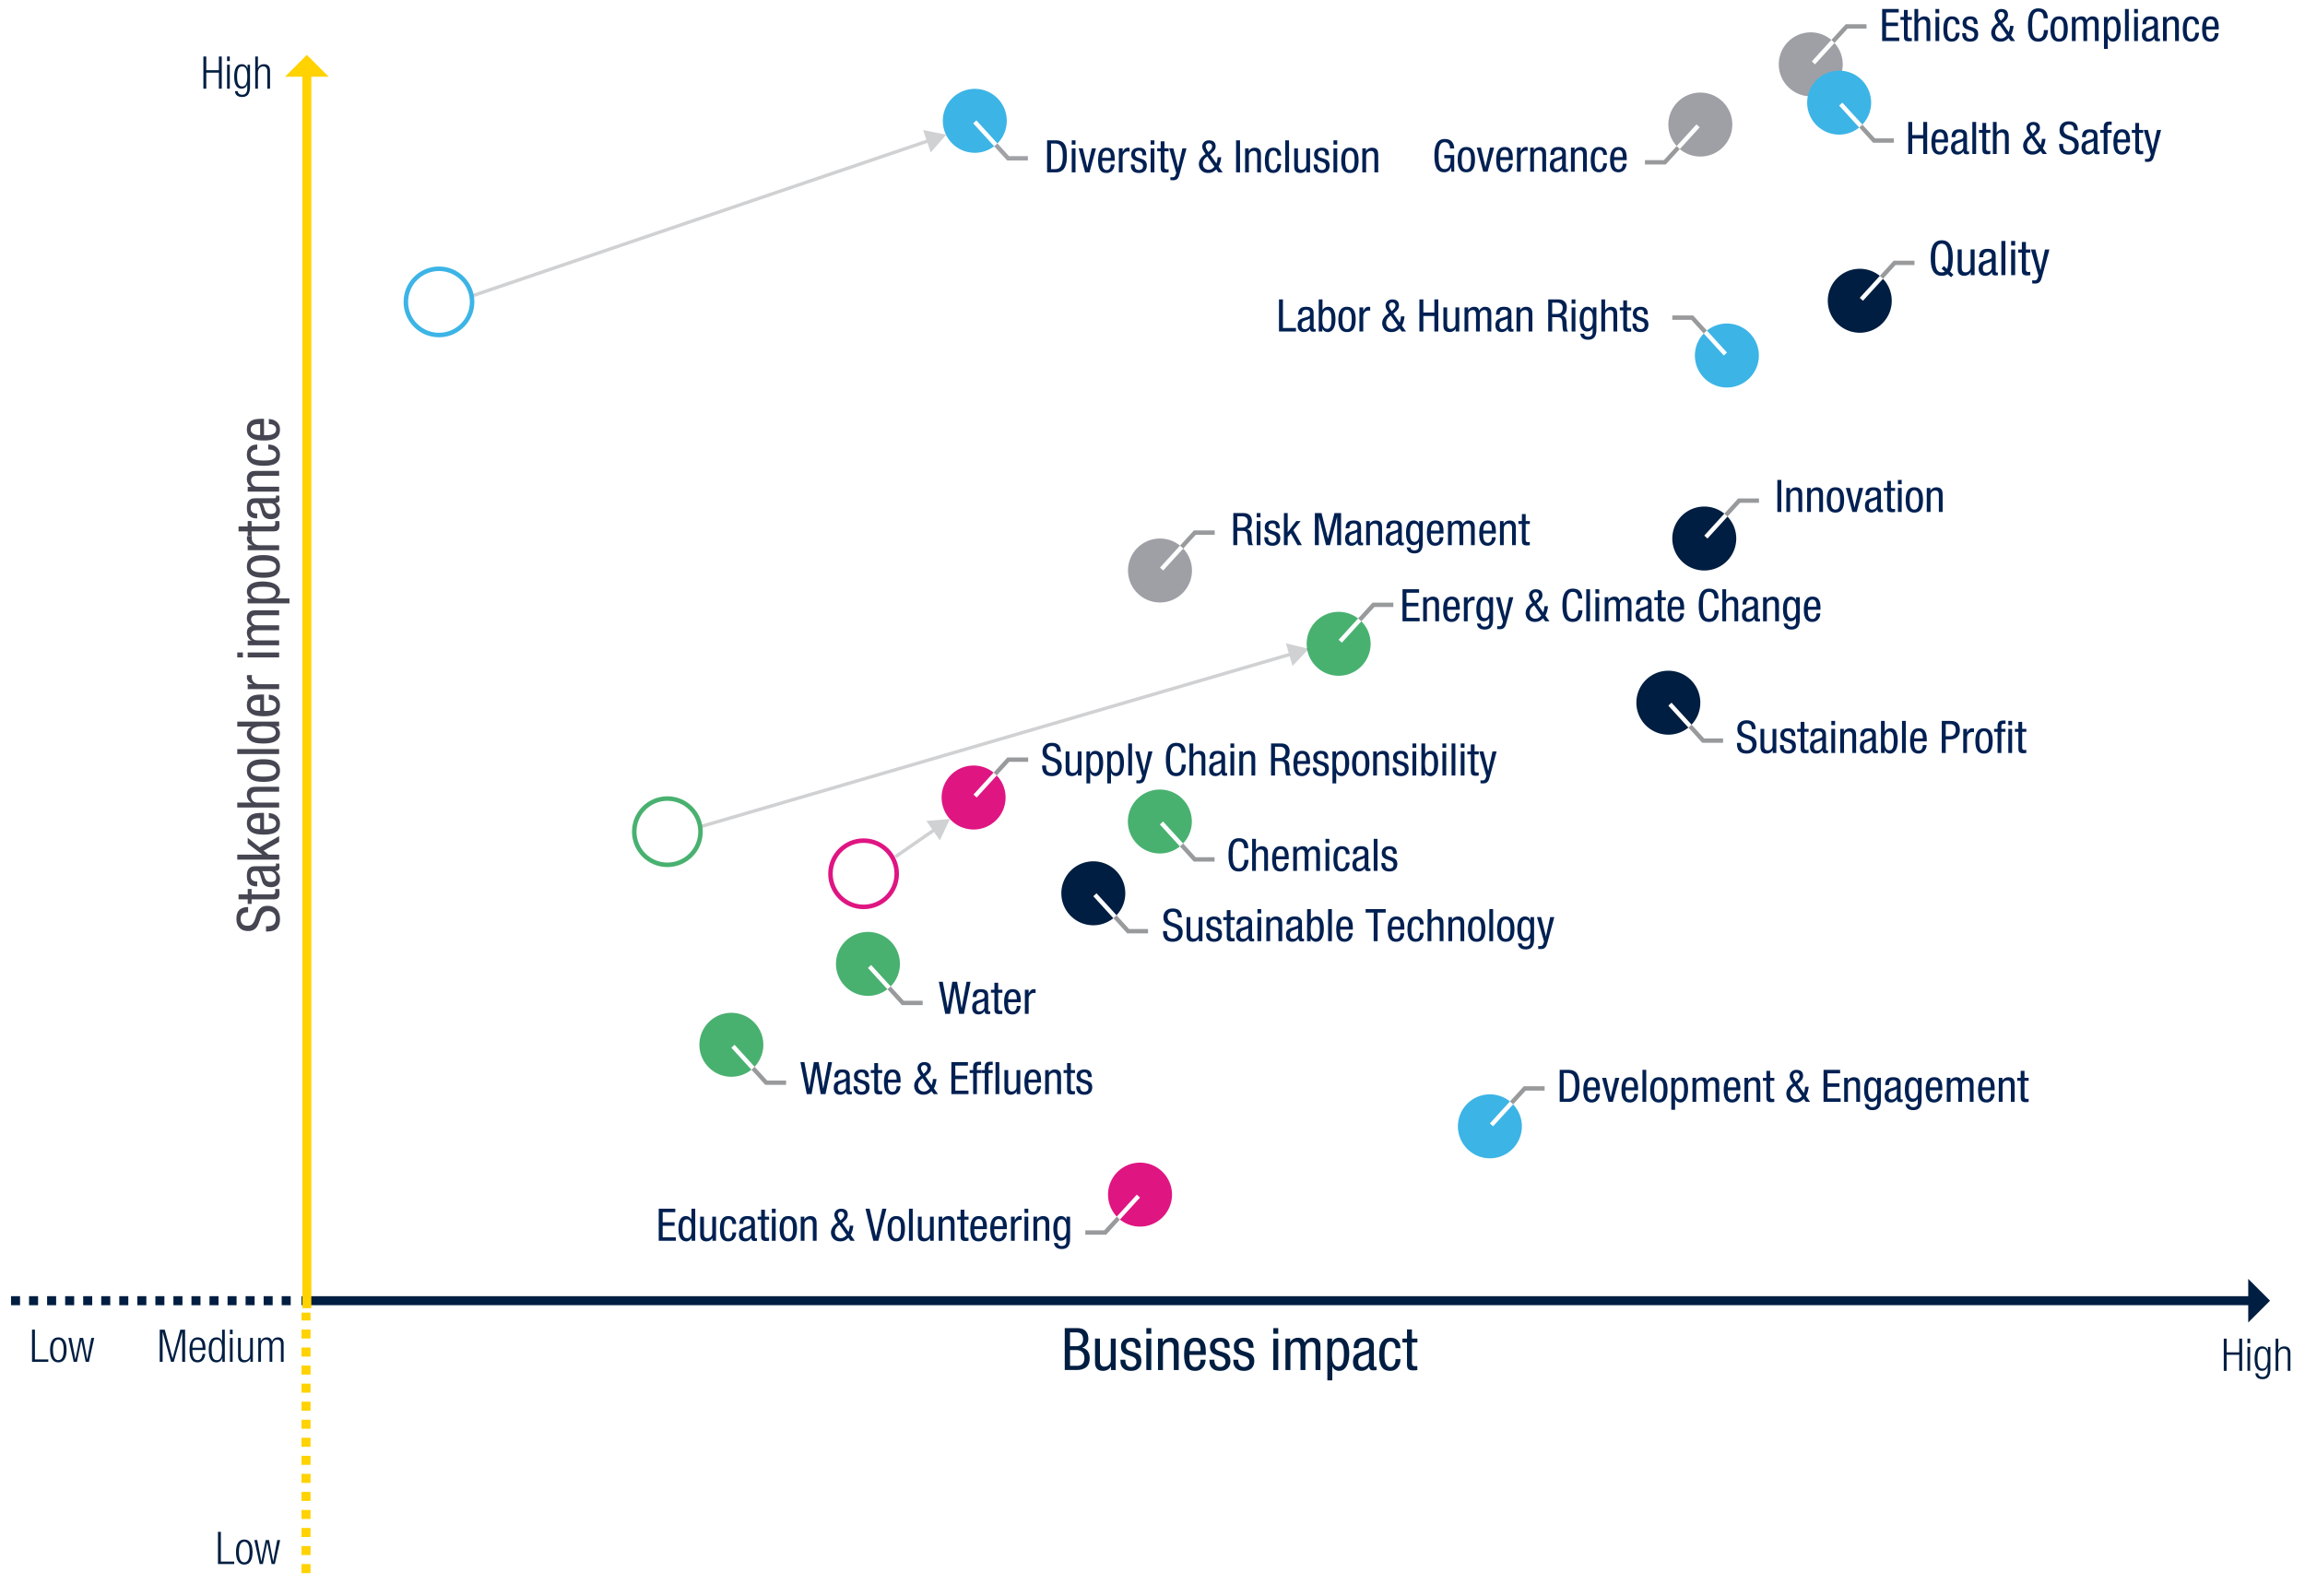 <svg version="1.1" id="Ebene_1" xmlns="http://www.w3.org/2000/svg" x="0" y="0" width="770" height="533" viewBox="0 0 770 533" xml:space="preserve"><style>.st8{fill:#001e41}.st9{fill:#df1582}.st10{fill:#3cb4e6}.st30{fill:#999a9c}.st34{fill:#002052}.st48{fill:#49b170}.st50{opacity:.5;fill:#40434e}.st51{opacity:.25}.st52{fill:none;stroke:#454651;stroke-width:1.13}.st53{fill:#454651}</style><path fill="none" stroke="#001e41" stroke-width="3" stroke-linecap="square" d="M102.23 434.5h649.782"/><path class="st8" d="M751.035 427.21v14.579l7.286-7.288z"/><path fill="none" stroke="#001e41" stroke-width="3.014" stroke-dasharray="3.014,3.014" d="M3.679 434.5h94.704"/><path fill="none" stroke="#ffd200" stroke-width="3" stroke-linecap="square" d="M102.5 435.494V24.643"/><path fill="#ffd200" d="M95.21 25.62h14.579l-7.288-7.286z"/><path fill="none" stroke="#ffd200" stroke-width="3.014" stroke-dasharray="3.014,3.014" d="M102.23 525.5v-87"/><path class="st8" d="M53.359 444.167h1.673l2.593 9.558h.03l2.593-9.558h1.583v10.764h-.965v-9.859h-.03l-2.789 9.859h-.904l-2.789-9.859h-.03v9.859h-.965v-10.764zM68.568 452.277c-.136 1.703-1.07 2.834-2.578 2.834-1.688 0-2.683-1.176-2.683-4.19 0-2.774.995-4.177 2.759-4.177 1.779 0 2.578 1.222 2.578 3.89v.332h-4.372v.377c0 2.307.814 3.015 1.703 3.015.95 0 1.538-.678 1.688-2.08h.905zm-.89-2.065c-.03-1.99-.588-2.714-1.704-2.714-1.115 0-1.673.724-1.703 2.714h3.407zM74.28 453.604h-.03c-.241.92-1.01 1.508-1.96 1.508-1.764 0-2.562-1.417-2.562-4.19 0-2.759.799-4.177 2.562-4.177.995 0 1.673.543 1.87 1.388h.03v-3.965h.905v10.764h-.815v-1.328zm-1.839.753c.919 0 1.749-.467 1.749-3.437 0-2.955-.829-3.423-1.749-3.423-.905 0-1.749.468-1.749 3.423 0 2.971.844 3.437 1.749 3.437zM76.812 444.167h.905v1.537h-.905v-1.537zm0 2.759h.905v8.005h-.905v-8.005zM79.524 446.926h.904v5.638c0 1.297.438 1.794 1.387 1.794 1.025 0 1.749-.813 1.749-2.05v-5.382h.905v8.005h-.814v-1.115h-.03c-.452.889-1.236 1.296-2.05 1.296-1.221 0-2.05-.633-2.05-2.141v-6.045zM86.276 446.926h.814v1.115h.03c.422-.89 1.146-1.297 2.035-1.297.965 0 1.553.588 1.673 1.402h.03c.362-.89 1.01-1.402 2.035-1.402 1.116 0 1.854.634 1.854 2.065v6.121h-.904v-5.985c0-.949-.438-1.447-1.251-1.447-.905 0-1.628.814-1.628 2.051v5.382h-.904v-5.985c0-.949-.438-1.447-1.251-1.447-.904 0-1.628.814-1.628 2.051v5.382h-.905v-8.006zM72.815 511.707h.965v9.949h4.462v.814h-5.427v-10.763zM81.603 514.284c1.764 0 2.759 1.402 2.759 4.177 0 2.789-.995 4.19-2.759 4.19-1.764 0-2.759-1.401-2.759-4.19 0-2.774.995-4.177 2.759-4.177zm0 7.613c1.01 0 1.794-.874 1.794-3.437 0-2.548-.784-3.423-1.794-3.423s-1.794.875-1.794 3.423c0 2.563.784 3.437 1.794 3.437zM84.963 514.466h.965l1.357 7.101h.03l1.447-7.101h1.116l1.357 7.101h.03l1.357-7.101h.965l-1.779 8.005h-1.07l-1.447-7.101h-.03l-1.447 7.101h-1.07l-1.781-8.005zM73.114 24.264h-4.206v5.367h-.965V18.867h.965v4.583h4.206v-4.583h.965v10.764h-.965v-5.367zM75.856 18.867h.905v1.537h-.905v-1.537zm0 2.759h.905v8.005h-.905v-8.005zM82.699 21.626h.814v7.432c0 2.217-.814 3.347-2.623 3.347-1.553 0-2.367-.813-2.382-1.959h.905c0 .754.708 1.206 1.507 1.206 1.101 0 1.688-.77 1.688-2.187v-1.267h-.03c-.287.98-1.041 1.433-1.87 1.433-1.236 0-2.472-.814-2.472-4.01 0-2.759.799-4.177 2.562-4.177.875 0 1.583.513 1.87 1.418h.03v-1.236zm-1.794 7.251c1.07 0 1.704-.784 1.704-3.347 0-2.548-.633-3.332-1.704-3.332s-1.703.784-1.703 3.332c0 2.563.633 3.347 1.703 3.347zM85.261 18.867h.904v3.874h.03c.226-.814 1.01-1.297 1.96-1.297 1.221 0 2.05.634 2.05 2.142v6.045H89.3v-5.789c0-1.101-.452-1.644-1.372-1.644-1.056 0-1.764.814-1.764 2.051v5.382h-.904V18.867z"/><path class="st34" d="M650.623 91.562c-.496.368-1.152.576-1.969.576-3.153 0-3.682-3.057-3.682-5.938 0-2.882.528-5.938 3.682-5.938s3.681 3.057 3.681 5.938c0 1.648-.176 3.361-.928 4.514l1.152 1.056-.784.833-1.152-1.041zm-2.033-1.84l.784-.864 1.057.961c.353-.864.433-2.161.433-3.617 0-2.642-.257-4.786-2.209-4.786-1.953 0-2.209 2.145-2.209 4.786 0 2.641.256 4.785 2.209 4.785.416 0 .768-.096 1.04-.271l-1.105-.994zM659.63 91.915h-1.28v-1.009h-.032c-.352.785-1.248 1.232-2.08 1.232-2.258 0-2.258-1.712-2.258-2.721v-6.082h1.345v5.922c0 .656.048 1.729 1.265 1.729.721 0 1.697-.479 1.697-1.729v-5.922h1.344v8.58zM661.18 85.929c0-1.953.833-2.817 2.882-2.817 2.608 0 2.608 1.568 2.608 2.465v4.786c0 .353 0 .688.417.688.176 0 .256-.032.319-.08v.96c-.096.017-.448.08-.784.08-.512 0-1.152 0-1.216-1.104h-.032c-.433.769-1.265 1.232-2.065 1.232-1.601 0-2.337-.96-2.337-2.496 0-1.201.513-2.033 1.617-2.369l1.809-.545c.977-.304.977-.576.977-1.296 0-.801-.48-1.265-1.377-1.265-1.473 0-1.473 1.377-1.473 1.681v.08h-1.345zm4.146 1.312c-.497.528-1.681.641-2.289 1.009-.433.271-.656.607-.656 1.36 0 .864.304 1.473 1.216 1.473.881 0 1.729-.753 1.729-1.633v-2.209zM668.571 80.486h1.345v11.429h-1.345V80.486zM671.835 80.486h1.345v1.537h-1.345v-1.537zm0 2.85h1.345v8.579h-1.345v-8.579zM675.419 80.839h1.345v2.497h1.488v1.056h-1.488v5.507c0 .688.176.96.881.96.288 0 .447-.032.592-.048v1.104c-.176.032-.528.096-1.089.096-1.393 0-1.729-.576-1.729-1.696v-5.923h-1.248v-1.056h1.248v-2.497zM678.442 83.336h1.473l1.696 6.883h.032l1.505-6.883h1.473l-2.481 9.155c-.32 1.185-.672 2.241-2.289 2.241-.528 0-.752-.032-.977-.048v-1.057c.192.032.448.048.785.048.624 0 .896-.368 1.056-.832l.257-.753-2.53-8.754z"/><path class="st8" d="M748.036 452.577h-4.206v5.367h-.965V447.18h.965v4.583h4.206v-4.583h.965v10.764h-.965v-5.367zM750.777 447.181h.904v1.537h-.904v-1.537zm0 2.758h.904v8.005h-.904v-8.005zM757.621 449.939h.814v7.432c0 2.217-.814 3.348-2.623 3.348-1.553 0-2.367-.814-2.382-1.96h.904c0 .753.708 1.206 1.508 1.206 1.101 0 1.688-.77 1.688-2.187v-1.267h-.03c-.287.98-1.04 1.433-1.87 1.433-1.235 0-2.472-.814-2.472-4.01 0-2.759.799-4.177 2.562-4.177.874 0 1.583.513 1.869 1.418h.03v-1.236zm-1.794 7.251c1.07 0 1.704-.784 1.704-3.347 0-2.548-.634-3.332-1.704-3.332s-1.703.784-1.703 3.332c0 2.563.633 3.347 1.703 3.347zM760.183 447.181h.905v3.874h.029c.227-.814 1.011-1.297 1.96-1.297 1.222 0 2.051.634 2.051 2.142v6.045h-.904v-5.789c0-1.101-.452-1.644-1.372-1.644-1.056 0-1.764.814-1.764 2.051v5.382h-.905v-10.764z"/><path class="st34" d="M593.733 160.315h1.319v10.71h-1.319v-10.71zM596.748 162.985h1.2v.945h.029c.33-.735 1.17-1.155 1.95-1.155 2.115 0 2.115 1.605 2.115 2.55v5.7h-1.261v-5.55c0-.615-.045-1.62-1.185-1.62-.675 0-1.59.45-1.59 1.62v5.55h-1.26v-8.04zM603.693 162.985h1.2v.945h.029c.33-.735 1.17-1.155 1.95-1.155 2.115 0 2.115 1.605 2.115 2.55v5.7h-1.261v-5.55c0-.615-.045-1.62-1.185-1.62-.675 0-1.59.45-1.59 1.62v5.55h-1.26v-8.04zM613.144 162.775c2.324 0 2.895 1.965 2.895 4.23 0 2.265-.585 4.229-2.895 4.229-2.325 0-2.896-1.965-2.896-4.229 0-2.265.585-4.23 2.896-4.23zm1.575 4.231c0-1.74-.256-3.24-1.605-3.24-1.274 0-1.545 1.5-1.545 3.24 0 1.739.255 3.239 1.545 3.239 1.334 0 1.605-1.5 1.605-3.239zM616.624 162.985h1.38l1.5 6.45h.029l1.5-6.45h1.38l-2.175 8.04h-1.439l-2.175-8.04zM623.193 165.416c0-1.83.78-2.641 2.7-2.641 2.444 0 2.444 1.471 2.444 2.311v4.484c0 .33 0 .646.391.646.165 0 .239-.03.3-.075v.899c-.09.016-.42.075-.735.075-.479 0-1.08 0-1.14-1.035h-.03c-.404.721-1.185 1.155-1.935 1.155-1.5 0-2.19-.9-2.19-2.34 0-1.125.48-1.905 1.516-2.22l1.694-.51c.915-.285.915-.54.915-1.216 0-.75-.45-1.185-1.29-1.185-1.38 0-1.38 1.29-1.38 1.575v.075h-1.26zm3.885 1.23c-.465.495-1.575.6-2.145.945-.405.255-.615.569-.615 1.274 0 .811.285 1.38 1.14 1.38.825 0 1.62-.705 1.62-1.529v-2.07zM630.424 160.646h1.26v2.34h1.395v.99h-1.395v5.16c0 .645.165.899.825.899.27 0 .42-.029.555-.045v1.035c-.165.03-.495.09-1.02.09-1.306 0-1.62-.54-1.62-1.59v-5.55h-1.17v-.99h1.17v-2.339zM634.009 160.315h1.26v1.44h-1.26v-1.44zm0 2.67h1.26v8.04h-1.26v-8.04zM639.498 162.775c2.324 0 2.895 1.965 2.895 4.23 0 2.265-.585 4.229-2.895 4.229-2.325 0-2.896-1.965-2.896-4.229.001-2.265.586-4.23 2.896-4.23zm1.575 4.231c0-1.74-.256-3.24-1.605-3.24-1.274 0-1.545 1.5-1.545 3.24 0 1.739.255 3.239 1.545 3.239 1.335 0 1.605-1.5 1.605-3.239zM643.653 162.985h1.2v.945h.029c.33-.735 1.17-1.155 1.95-1.155 2.115 0 2.115 1.605 2.115 2.55v5.7h-1.261v-5.55c0-.615-.045-1.62-1.185-1.62-.675 0-1.59.45-1.59 1.62v5.55h-1.26v-8.04z"/><g><path class="st34" d="M585.186 243.592c0-1.125-.405-1.905-1.665-1.905-1.11 0-1.771.601-1.771 1.74 0 3.015 5.056 1.215 5.056 5.13 0 2.475-1.815 3.18-3.33 3.18-2.505 0-3.24-1.29-3.24-3.57h1.32c0 1.2.075 2.49 2.01 2.49 1.05 0 1.859-.75 1.859-1.89 0-3.03-5.055-1.275-5.055-5.205 0-.99.42-2.955 3.135-2.955 2.04 0 2.971 1.021 3 2.985h-1.319zM593.391 251.526h-1.2v-.945h-.03c-.33.735-1.17 1.155-1.95 1.155-2.114 0-2.114-1.604-2.114-2.55v-5.7h1.26v5.55c0 .615.045 1.62 1.185 1.62.676 0 1.59-.45 1.59-1.62v-5.55h1.261v8.04zM598.49 245.842c0-1.021-.27-1.575-1.185-1.575-.405 0-1.305.105-1.305 1.23 0 .944.989 1.124 1.979 1.454.976.33 1.965.676 1.965 2.266 0 1.694-1.095 2.52-2.595 2.52-2.729 0-2.76-2.024-2.76-2.85h1.26c0 .975.271 1.859 1.5 1.859.405 0 1.335-.194 1.335-1.335 0-1.08-.99-1.305-1.965-1.635s-1.979-.615-1.979-2.279c0-1.5 1.17-2.221 2.564-2.221 2.34 0 2.43 1.62 2.445 2.565h-1.259zM601.521 241.146h1.26v2.34h1.395v.99h-1.395v5.16c0 .645.165.899.825.899.27 0 .42-.029.555-.045v1.035c-.165.03-.495.09-1.02.09-1.306 0-1.62-.54-1.62-1.59v-5.55h-1.17v-.99h1.17v-2.339zM604.835 245.917c0-1.83.78-2.641 2.7-2.641 2.444 0 2.444 1.471 2.444 2.311v4.484c0 .33 0 .646.391.646.165 0 .239-.03.3-.075v.899c-.09.016-.42.075-.735.075-.479 0-1.08 0-1.14-1.035h-.03c-.404.721-1.185 1.155-1.935 1.155-1.5 0-2.19-.9-2.19-2.34 0-1.125.48-1.905 1.516-2.22l1.694-.51c.915-.285.915-.54.915-1.216 0-.75-.45-1.185-1.29-1.185-1.38 0-1.38 1.29-1.38 1.575v.075h-1.26zm3.885 1.229c-.465.495-1.575.6-2.145.945-.405.255-.615.569-.615 1.274 0 .811.285 1.38 1.14 1.38.825 0 1.62-.705 1.62-1.529v-2.07zM611.766 240.816h1.26v1.44h-1.26v-1.44zm0 2.67h1.26v8.04h-1.26v-8.04zM614.75 243.486h1.2v.945h.029c.33-.735 1.17-1.155 1.95-1.155 2.115 0 2.115 1.605 2.115 2.55v5.7h-1.261v-5.55c0-.615-.045-1.62-1.185-1.62-.675 0-1.59.45-1.59 1.62v5.55h-1.26v-8.04zM621.5 245.917c0-1.83.78-2.641 2.7-2.641 2.444 0 2.444 1.471 2.444 2.311v4.484c0 .33 0 .646.391.646.165 0 .239-.03.3-.075v.899c-.09.016-.42.075-.735.075-.479 0-1.08 0-1.14-1.035h-.03c-.404.721-1.185 1.155-1.935 1.155-1.5 0-2.19-.9-2.19-2.34 0-1.125.48-1.905 1.516-2.22l1.694-.51c.915-.285.915-.54.915-1.216 0-.75-.45-1.185-1.29-1.185-1.38 0-1.38 1.29-1.38 1.575v.075h-1.26zm3.885 1.229c-.465.495-1.575.6-2.145.945-.405.255-.615.569-.615 1.274 0 .811.285 1.38 1.14 1.38.825 0 1.62-.705 1.62-1.529v-2.07zM628.355 240.816h1.26v3.585h.03c.284-.689 1.05-1.125 1.859-1.125 2.175 0 2.445 2.55 2.445 4.23 0 2.265-.766 4.229-2.625 4.229-.87 0-1.575-.6-1.74-1.2h-.029v.99h-1.2v-10.709zm2.805 9.84c1.17 0 1.47-1.319 1.47-3.149 0-1.92-.3-3.15-1.47-3.15-1.35 0-1.62 1.59-1.62 3.15 0 1.649.271 3.149 1.62 3.149zM635.376 240.816h1.26v10.71h-1.26v-10.71zM639.41 247.656c0 1.23 0 3.09 1.545 3.09 1.2 0 1.365-1.26 1.365-1.859h1.26c0 .854-.51 2.85-2.7 2.85-1.965 0-2.79-1.365-2.79-4.125 0-2.01.391-4.335 2.865-4.335 2.46 0 2.685 2.146 2.685 3.87v.51h-4.23zm2.91-.989v-.436c0-.899-.285-1.965-1.396-1.965-1.319 0-1.47 1.62-1.47 2.1v.301h2.866zM648.665 240.816h2.729c.931 0 3.315 0 3.315 3.075 0 1.995-1.275 3.104-3.09 3.104h-1.636v4.53h-1.319v-10.709zm1.319 5.101h1.575c.96 0 1.771-.66 1.771-2.085 0-1.17-.556-1.936-1.86-1.936h-1.485v4.021zM655.835 243.486h1.26v1.2h.03c.359-.765.84-1.41 1.739-1.41.255 0 .436.03.556.091v1.229c-.12-.015-.271-.06-.676-.06-.63 0-1.649.569-1.649 1.904v5.085h-1.26v-8.039zM662.779 243.276c2.324 0 2.895 1.965 2.895 4.23 0 2.265-.585 4.229-2.895 4.229-2.325 0-2.896-1.965-2.896-4.229.001-2.265.586-4.23 2.896-4.23zm1.575 4.231c0-1.74-.256-3.24-1.605-3.24-1.274 0-1.545 1.5-1.545 3.24 0 1.739.255 3.239 1.545 3.239 1.335 0 1.605-1.5 1.605-3.239zM667.31 244.477h-1.17v-.99h1.17v-.944c0-1.215.524-1.845 1.739-1.845h.915v1.079h-.585c-.54 0-.81.21-.81.766v.944h1.38v.99h-1.38v7.05h-1.26v-7.05zm3.585-3.661h1.26v1.44h-1.26v-1.44zm0 2.67h1.26v8.04h-1.26v-8.04zM674.255 241.146h1.26v2.34h1.395v.99h-1.395v5.16c0 .645.165.899.825.899.27 0 .42-.029.555-.045v1.035c-.165.03-.495.09-1.02.09-1.306 0-1.62-.54-1.62-1.59v-5.55h-1.17v-.99h1.17v-2.339z"/></g><g><path class="st34" d="M313.623 327.964h1.32l1.635 8.76h.03l1.515-8.76h1.59l1.515 8.76h.03l1.635-8.76h1.32l-2.205 10.71h-1.605l-1.47-8.67h-.03l-1.545 8.67h-1.605l-2.13-10.71zM324.962 333.064c0-1.83.78-2.641 2.7-2.641 2.445 0 2.445 1.471 2.445 2.311v4.484c0 .33 0 .646.39.646.165 0 .24-.03.3-.075v.899c-.09.016-.42.075-.735.075-.48 0-1.08 0-1.14-1.035h-.03c-.405.721-1.185 1.155-1.935 1.155-1.5 0-2.19-.9-2.19-2.34 0-1.125.48-1.905 1.515-2.22l1.695-.51c.915-.285.915-.54.915-1.216 0-.75-.45-1.185-1.29-1.185-1.38 0-1.38 1.29-1.38 1.575v.075h-1.26zm3.885 1.23c-.465.495-1.575.6-2.145.945-.405.255-.615.569-.615 1.274 0 .811.285 1.38 1.14 1.38.825 0 1.62-.705 1.62-1.529v-2.07zM332.192 328.294h1.26v2.34h1.395v.99h-1.395v5.16c0 .645.165.899.825.899.27 0 .42-.029.555-.045v1.035c-.165.03-.495.09-1.02.09-1.305 0-1.62-.54-1.62-1.59v-5.55h-1.17v-.99h1.17v-2.339zM336.752 334.804c0 1.23 0 3.09 1.545 3.09 1.2 0 1.365-1.26 1.365-1.859h1.26c0 .854-.51 2.85-2.7 2.85-1.965 0-2.79-1.365-2.79-4.125 0-2.01.39-4.335 2.865-4.335 2.46 0 2.685 2.146 2.685 3.87v.51h-4.23zm2.91-.99v-.436c0-.899-.285-1.965-1.395-1.965-1.32 0-1.47 1.62-1.47 2.1v.301h2.865zM342.362 330.634h1.26v1.2h.03c.36-.765.84-1.41 1.74-1.41.255 0 .435.03.555.09v1.23c-.12-.015-.27-.06-.675-.06-.63 0-1.65.569-1.65 1.904v5.085h-1.26v-8.039z"/></g><g><path class="st34" d="M353.076 251.128c0-1.125-.405-1.905-1.665-1.905-1.11 0-1.77.601-1.77 1.74 0 3.015 5.055 1.215 5.055 5.13 0 2.475-1.815 3.18-3.33 3.18-2.505 0-3.24-1.29-3.24-3.569h1.32c0 1.199.075 2.489 2.01 2.489 1.05 0 1.86-.75 1.86-1.89 0-3.03-5.055-1.275-5.055-5.205 0-.99.42-2.955 3.135-2.955 2.04 0 2.97 1.021 3 2.985h-1.32zM361.281 259.062h-1.2v-.945h-.03c-.33.735-1.17 1.155-1.95 1.155-2.115 0-2.115-1.604-2.115-2.55v-5.7h1.26v5.55c0 .615.045 1.62 1.185 1.62.675 0 1.59-.45 1.59-1.62v-5.55h1.26v8.04zM362.932 251.022h1.2v.99h.03c.165-.6.87-1.2 1.74-1.2 1.905 0 2.625 1.695 2.625 4.08 0 1.83-.54 4.38-2.625 4.38-.72 0-1.395-.435-1.68-1.125h-.03v3.555h-1.26v-10.68zm2.804 7.17c1.17 0 1.47-1.229 1.47-3.3 0-1.77-.3-3-1.47-3-1.395 0-1.62 1.32-1.62 3.15 0 1.561.27 3.15 1.62 3.15zM369.876 251.022h1.2v.99h.03c.165-.6.87-1.2 1.74-1.2 1.905 0 2.625 1.695 2.625 4.08 0 1.83-.54 4.38-2.625 4.38-.72 0-1.395-.435-1.68-1.125h-.03v3.555h-1.26v-10.68zm2.805 7.17c1.17 0 1.47-1.229 1.47-3.3 0-1.77-.3-3-1.47-3-1.395 0-1.62 1.32-1.62 3.15 0 1.561.27 3.15 1.62 3.15zM376.896 248.353h1.26v10.71h-1.26v-10.71zM379.206 251.022h1.38l1.59 6.45h.03l1.41-6.45h1.38l-2.325 8.58c-.3 1.11-.63 2.1-2.145 2.1-.495 0-.705-.029-.915-.045v-.99c.18.03.42.046.735.046.585 0 .84-.346.99-.78l.24-.705-2.37-8.206zM396.171 255.388c-.12 2.024-.915 3.885-3.255 3.885-3.045 0-3.45-2.865-3.45-5.564 0-2.7.495-5.565 3.45-5.565 2.189 0 3.104 1.23 3.165 3.33h-1.38c-.03-1.215-.42-2.25-1.785-2.25-1.83 0-2.07 2.01-2.07 4.485 0 2.475.24 4.484 2.07 4.484 1.604 0 1.83-1.5 1.875-2.805h1.38zM397.356 248.353h1.26v3.585h.03c.33-.66 1.215-1.125 1.935-1.125 2.07 0 2.07 1.605 2.07 2.55v5.7h-1.261v-5.55c0-.615-.045-1.62-1.185-1.62-.675 0-1.59.45-1.59 1.62v5.55h-1.26v-10.71zM404.106 253.453c0-1.83.78-2.641 2.7-2.641 2.444 0 2.444 1.471 2.444 2.311v4.484c0 .33 0 .646.391.646.165 0 .239-.03.3-.075v.899c-.09.016-.42.075-.735.075-.479 0-1.08 0-1.14-1.035h-.03c-.404.721-1.185 1.155-1.935 1.155-1.5 0-2.19-.9-2.19-2.34 0-1.125.48-1.905 1.516-2.22l1.694-.51c.915-.285.915-.54.915-1.216 0-.75-.45-1.185-1.29-1.185-1.38 0-1.38 1.29-1.38 1.575v.075h-1.26zm3.885 1.23c-.465.495-1.575.6-2.145.945-.405.255-.615.569-.615 1.274 0 .811.285 1.38 1.14 1.38.825 0 1.62-.705 1.62-1.529v-2.07zM411.037 248.353h1.26v1.44h-1.26v-1.44zm0 2.669h1.26v8.04h-1.26v-8.04zM414.021 251.022h1.2v.945h.029c.33-.735 1.17-1.155 1.95-1.155 2.115 0 2.115 1.605 2.115 2.55v5.7h-1.261v-5.55c0-.615-.045-1.62-1.185-1.62-.675 0-1.59.45-1.59 1.62v5.55h-1.26v-8.04zM424.611 248.353h3.465c1.68 0 2.745.99 2.745 2.686 0 1.17-.405 2.399-1.65 2.699v.03c.93.105 1.455.87 1.515 1.785l.091 1.83c.06 1.185.255 1.484.569 1.68h-1.59c-.225-.225-.33-1.02-.36-1.545l-.09-1.665c-.104-1.47-.915-1.56-1.59-1.56h-1.785v4.77h-1.319v-10.71zm1.32 4.86h1.306c.779 0 2.205 0 2.205-2.07 0-1.05-.705-1.71-1.936-1.71h-1.575v3.78zM433.401 255.192c0 1.23 0 3.09 1.545 3.09 1.2 0 1.365-1.26 1.365-1.859h1.26c0 .854-.51 2.85-2.7 2.85-1.965 0-2.79-1.365-2.79-4.125 0-2.01.391-4.335 2.865-4.335 2.46 0 2.685 2.146 2.685 3.87v.51h-4.23zm2.911-.989v-.436c0-.899-.285-1.965-1.396-1.965-1.319 0-1.47 1.62-1.47 2.1v.301h2.866zM442.461 253.378c0-1.021-.27-1.575-1.185-1.575-.405 0-1.305.105-1.305 1.23 0 .944.989 1.124 1.979 1.454.976.33 1.965.676 1.965 2.266 0 1.694-1.095 2.52-2.595 2.52-2.729 0-2.76-2.024-2.76-2.85h1.26c0 .975.271 1.859 1.5 1.859.405 0 1.335-.194 1.335-1.335 0-1.08-.99-1.305-1.965-1.635s-1.979-.615-1.979-2.279c0-1.5 1.17-2.221 2.564-2.221 2.34 0 2.43 1.62 2.445 2.565h-1.259zM445.116 251.022h1.2v.99h.029c.165-.6.87-1.2 1.74-1.2 1.905 0 2.625 1.695 2.625 4.08 0 1.83-.54 4.38-2.625 4.38-.72 0-1.395-.435-1.68-1.125h-.03v3.555h-1.26v-10.68zm2.805 7.17c1.17 0 1.47-1.229 1.47-3.3 0-1.77-.3-3-1.47-3-1.395 0-1.62 1.32-1.62 3.15 0 1.561.27 3.15 1.62 3.15zM454.566 250.812c2.324 0 2.895 1.965 2.895 4.23 0 2.265-.585 4.229-2.895 4.229-2.325 0-2.896-1.965-2.896-4.229.001-2.265.586-4.23 2.896-4.23zm1.576 4.231c0-1.74-.256-3.24-1.605-3.24-1.274 0-1.545 1.5-1.545 3.24 0 1.739.255 3.239 1.545 3.239 1.334 0 1.605-1.5 1.605-3.239zM458.722 251.022h1.2v.945h.029c.33-.735 1.17-1.155 1.95-1.155 2.115 0 2.115 1.605 2.115 2.55v5.7h-1.261v-5.55c0-.615-.045-1.62-1.185-1.62-.675 0-1.59.45-1.59 1.62v5.55h-1.26v-8.04zM469.116 253.378c0-1.021-.27-1.575-1.185-1.575-.405 0-1.305.105-1.305 1.23 0 .944.989 1.124 1.979 1.454.976.33 1.965.676 1.965 2.266 0 1.694-1.095 2.52-2.595 2.52-2.729 0-2.76-2.024-2.76-2.85h1.26c0 .975.271 1.859 1.5 1.859.405 0 1.335-.194 1.335-1.335 0-1.08-.99-1.305-1.965-1.635s-1.979-.615-1.979-2.279c0-1.5 1.17-2.221 2.564-2.221 2.34 0 2.43 1.62 2.445 2.565h-1.259zM471.847 248.353h1.26v1.44h-1.26v-1.44zm0 2.669h1.26v8.04h-1.26v-8.04zM474.831 248.353h1.26v3.585h.03c.285-.689 1.05-1.125 1.859-1.125 2.175 0 2.445 2.55 2.445 4.23 0 2.265-.766 4.229-2.625 4.229-.87 0-1.575-.6-1.74-1.2h-.029v.99h-1.2v-10.709zm2.805 9.839c1.17 0 1.47-1.319 1.47-3.149 0-1.92-.3-3.15-1.47-3.15-1.35 0-1.62 1.59-1.62 3.15 0 1.649.27 3.149 1.62 3.149zM481.852 248.353h1.26v1.44h-1.26v-1.44zm0 2.669h1.26v8.04h-1.26v-8.04zM484.911 248.353h1.26v10.71h-1.26v-10.71zM487.971 248.353h1.26v1.44h-1.26v-1.44zm0 2.669h1.26v8.04h-1.26v-8.04zM491.33 248.683h1.26v2.34h1.395v.99h-1.395v5.16c0 .645.165.899.825.899.27 0 .42-.029.555-.045v1.035c-.165.03-.495.09-1.02.09-1.306 0-1.62-.54-1.62-1.59v-5.55h-1.17v-.99h1.17v-2.339zM494.165 251.022h1.38l1.59 6.45h.029l1.41-6.45h1.38l-2.324 8.58c-.301 1.11-.63 2.1-2.146 2.1-.495 0-.705-.029-.915-.045v-.99c.181.03.42.046.735.046.585 0 .84-.346.99-.78l.239-.705-2.368-8.206z"/></g><g><path class="st34" d="M468.521 196.839h5.534v1.17h-4.215v3.36h3.976v1.17h-3.976v3.84h4.396v1.17h-5.715v-10.71zM475.422 199.509h1.2v.945h.029c.33-.735 1.17-1.155 1.95-1.155 2.115 0 2.115 1.605 2.115 2.55v5.7h-1.261v-5.55c0-.615-.045-1.62-1.185-1.62-.675 0-1.59.45-1.59 1.62v5.55h-1.26v-8.04zM483.417 203.679c0 1.23 0 3.09 1.545 3.09 1.2 0 1.365-1.26 1.365-1.859h1.26c0 .854-.51 2.85-2.7 2.85-1.965 0-2.79-1.365-2.79-4.125 0-2.01.391-4.335 2.865-4.335 2.46 0 2.685 2.146 2.685 3.87v.51h-4.23zm2.91-.99v-.436c0-.899-.285-1.965-1.396-1.965-1.319 0-1.47 1.62-1.47 2.1v.301h2.866zM489.027 199.509h1.26v1.2h.03c.359-.765.84-1.41 1.739-1.41.255 0 .436.03.556.09v1.23c-.12-.015-.271-.06-.676-.06-.63 0-1.649.569-1.649 1.904v5.085h-1.26v-8.039zM498.762 207.039c0 2.399-1.11 3.27-2.73 3.27-.495 0-2.43 0-2.64-2.01h1.26c.061.735.63 1.02 1.29 1.02 1.62 0 1.56-1.244 1.56-1.8v-1.05h-.029c-.271.675-1.021 1.08-1.815 1.08-2.34 0-2.489-2.955-2.489-4.02 0-2.175.585-4.23 2.624-4.23.87 0 1.575.601 1.74 1.23h.03v-1.021h1.2v7.531zm-4.276-3.51c0 1.305.195 2.939 1.455 2.939 1.365 0 1.635-1.29 1.635-2.939 0-1.561-.27-3.15-1.62-3.15-1.17 0-1.47 1.23-1.47 3.15zM499.737 199.509h1.38l1.59 6.45h.029l1.41-6.45h1.38l-2.324 8.58c-.301 1.11-.63 2.1-2.146 2.1-.495 0-.705-.029-.915-.045v-.99c.181.03.42.046.735.046.585 0 .84-.346.99-.78l.239-.705-2.368-8.206zM515.516 204.579c.211-.54.346-1.14.421-2.085h1.17c0 .78-.466 2.595-.87 3.12l1.38 1.935h-1.425l-.721-1.005c-.824.78-1.484 1.215-2.64 1.215-2.609 0-3.18-1.995-3.18-2.97 0-1.11.585-2.1 1.455-2.775l.78-.585-.33-.54c-.391-.6-.78-1.199-.78-1.949 0-1.26 1.005-2.101 2.22-2.101 1.35 0 2.265.585 2.265 2.04 0 1.05-.734 1.726-1.47 2.34l-.39.33 2.115 3.03zm-3.015-2.34c-.854.51-1.529 1.319-1.529 2.444 0 1.306.915 1.995 1.965 1.995.84 0 1.409-.45 1.92-1.035l-2.356-3.404zm.63-1.755c.48-.465.96-.885.96-1.605 0-.614-.449-1.05-1.08-1.05-.645 0-1.064.436-1.064 1.05 0 .48.315 1.021.645 1.516l.256.359.283-.27zM528.641 203.874c-.12 2.024-.915 3.885-3.255 3.885-3.045 0-3.45-2.865-3.45-5.564 0-2.7.495-5.565 3.45-5.565 2.189 0 3.104 1.23 3.165 3.33h-1.38c-.03-1.215-.42-2.25-1.785-2.25-1.83 0-2.07 2.01-2.07 4.485 0 2.475.24 4.484 2.07 4.484 1.604 0 1.83-1.5 1.875-2.805h1.38zM529.901 196.839h1.26v10.71h-1.26v-10.71zM532.961 196.839h1.26v1.44h-1.26v-1.44zm0 2.67h1.26v8.04h-1.26v-8.04zM536.065 199.509h1.199v.945h.03c.33-.735 1.17-1.155 1.95-1.155.93 0 1.484.36 1.74 1.275.359-.705 1.079-1.275 1.904-1.275 2.115 0 2.115 1.605 2.115 2.55v5.7h-1.26v-5.55c0-.615-.045-1.62-1.08-1.62-.585 0-1.5.36-1.5 1.62v5.55h-1.26v-5.55c0-.615-.045-1.62-1.08-1.62-.585 0-1.5.36-1.5 1.62v5.55h-1.26v-8.04zM546.58 201.939c0-1.83.78-2.641 2.7-2.641 2.444 0 2.444 1.471 2.444 2.311v4.484c0 .33 0 .646.391.646.165 0 .239-.03.3-.075v.899c-.09.016-.42.075-.735.075-.479 0-1.08 0-1.14-1.035h-.03c-.404.721-1.185 1.155-1.935 1.155-1.5 0-2.19-.9-2.19-2.34 0-1.125.48-1.905 1.516-2.22l1.694-.51c.915-.285.915-.54.915-1.216 0-.75-.45-1.185-1.29-1.185-1.38 0-1.38 1.29-1.38 1.575v.075h-1.26zm3.885 1.23c-.465.495-1.575.6-2.145.945-.405.255-.615.569-.615 1.274 0 .811.285 1.38 1.14 1.38.825 0 1.62-.705 1.62-1.529v-2.07zM553.811 197.169h1.26v2.34h1.395v.99h-1.395v5.16c0 .645.165.899.825.899.27 0 .42-.029.555-.045v1.035c-.165.03-.495.09-1.02.09-1.306 0-1.62-.54-1.62-1.59v-5.55h-1.17v-.99h1.17v-2.339zM558.37 203.679c0 1.23 0 3.09 1.545 3.09 1.2 0 1.365-1.26 1.365-1.859h1.26c0 .854-.51 2.85-2.7 2.85-1.965 0-2.79-1.365-2.79-4.125 0-2.01.391-4.335 2.865-4.335 2.46 0 2.685 2.146 2.685 3.87v.51h-4.23zm2.91-.99v-.436c0-.899-.285-1.965-1.396-1.965-1.319 0-1.47 1.62-1.47 2.1v.301h2.866zM574.18 203.874c-.12 2.024-.915 3.885-3.255 3.885-3.045 0-3.45-2.865-3.45-5.564 0-2.7.495-5.565 3.45-5.565 2.189 0 3.104 1.23 3.165 3.33h-1.38c-.03-1.215-.42-2.25-1.785-2.25-1.83 0-2.07 2.01-2.07 4.485 0 2.475.24 4.484 2.07 4.484 1.604 0 1.83-1.5 1.875-2.805h1.38zM575.365 196.839h1.26v3.585h.03c.33-.66 1.215-1.125 1.935-1.125 2.07 0 2.07 1.605 2.07 2.55v5.7h-1.261v-5.55c0-.615-.045-1.62-1.185-1.62-.675 0-1.59.45-1.59 1.62v5.55h-1.26v-10.71zM582.115 201.939c0-1.83.78-2.641 2.7-2.641 2.444 0 2.444 1.471 2.444 2.311v4.484c0 .33 0 .646.391.646.165 0 .239-.03.3-.075v.899c-.09.016-.42.075-.735.075-.479 0-1.08 0-1.14-1.035h-.03c-.404.721-1.185 1.155-1.935 1.155-1.5 0-2.19-.9-2.19-2.34 0-1.125.48-1.905 1.516-2.22l1.694-.51c.915-.285.915-.54.915-1.216 0-.75-.45-1.185-1.29-1.185-1.38 0-1.38 1.29-1.38 1.575v.075h-1.26zm3.885 1.23c-.465.495-1.575.6-2.145.945-.405.255-.615.569-.615 1.274 0 .811.285 1.38 1.14 1.38.825 0 1.62-.705 1.62-1.529v-2.07zM588.971 199.509h1.2v.945h.029c.33-.735 1.17-1.155 1.95-1.155 2.115 0 2.115 1.605 2.115 2.55v5.7h-1.261v-5.55c0-.615-.045-1.62-1.185-1.62-.675 0-1.59.45-1.59 1.62v5.55h-1.26v-8.04zM601.211 207.039c0 2.399-1.11 3.27-2.73 3.27-.495 0-2.43 0-2.64-2.01h1.26c.061.735.63 1.02 1.29 1.02 1.62 0 1.56-1.244 1.56-1.8v-1.05h-.029c-.271.675-1.021 1.08-1.815 1.08-2.34 0-2.489-2.955-2.489-4.02 0-2.175.585-4.23 2.624-4.23.87 0 1.575.601 1.74 1.23h.03v-1.021h1.2v7.531zm-4.275-3.51c0 1.305.195 2.939 1.455 2.939 1.365 0 1.635-1.29 1.635-2.939 0-1.561-.27-3.15-1.62-3.15-1.171 0-1.47 1.23-1.47 3.15zM603.911 203.679c0 1.23 0 3.09 1.545 3.09 1.2 0 1.365-1.26 1.365-1.859h1.26c0 .854-.51 2.85-2.7 2.85-1.965 0-2.79-1.365-2.79-4.125 0-2.01.391-4.335 2.865-4.335 2.46 0 2.685 2.146 2.685 3.87v.51h-4.23zm2.91-.99v-.436c0-.899-.285-1.965-1.396-1.965-1.319 0-1.47 1.62-1.47 2.1v.301h2.866z"/></g><g><path class="st34" d="M411.998 171.394h3.465c1.68 0 2.745.99 2.745 2.686 0 1.17-.405 2.399-1.65 2.699v.03c.93.105 1.455.87 1.515 1.785l.091 1.83c.06 1.185.255 1.484.569 1.68h-1.59c-.225-.225-.33-1.02-.36-1.545l-.09-1.665c-.104-1.47-.915-1.56-1.59-1.56h-1.785v4.77h-1.319v-10.71zm1.319 4.86h1.306c.779 0 2.205 0 2.205-2.07 0-1.05-.705-1.71-1.936-1.71h-1.575v3.78zM419.813 171.394h1.26v1.44h-1.26v-1.44zm0 2.669h1.26v8.04h-1.26v-8.04zM426.247 176.419c0-1.021-.27-1.575-1.185-1.575-.405 0-1.305.105-1.305 1.23 0 .944.989 1.124 1.979 1.454.976.33 1.965.676 1.965 2.266 0 1.694-1.095 2.52-2.595 2.52-2.729 0-2.76-2.024-2.76-2.85h1.26c0 .975.271 1.859 1.5 1.859.405 0 1.335-.194 1.335-1.335 0-1.08-.99-1.305-1.965-1.635s-1.979-.615-1.979-2.279c0-1.5 1.17-2.221 2.564-2.221 2.34 0 2.43 1.62 2.445 2.565h-1.259zM434.902 182.104h-1.471l-2.234-3.975-1.035 1.26v2.715h-1.26v-10.71h1.26v6.375h.03l2.819-3.705h1.47l-2.444 3.03 2.865 5.01zM439.237 171.394h2.22l2.145 8.49h.03l2.145-8.49h2.22v10.71h-1.319v-9.359h-.03l-2.37 9.359h-1.319l-2.37-9.359h-.03v9.359h-1.319v-10.71zM449.526 176.494c0-1.83.78-2.641 2.7-2.641 2.444 0 2.444 1.471 2.444 2.311v4.484c0 .33 0 .646.391.646.165 0 .239-.03.3-.075v.899c-.09.016-.42.075-.735.075-.479 0-1.08 0-1.14-1.035h-.03c-.404.721-1.185 1.155-1.935 1.155-1.5 0-2.19-.9-2.19-2.34 0-1.125.48-1.905 1.516-2.22l1.694-.51c.915-.285.915-.54.915-1.216 0-.75-.45-1.185-1.29-1.185-1.38 0-1.38 1.29-1.38 1.575v.075h-1.26zm3.885 1.23c-.465.495-1.575.6-2.145.945-.405.255-.615.569-.615 1.274 0 .811.285 1.38 1.14 1.38.825 0 1.62-.705 1.62-1.529v-2.07zM456.382 174.063h1.2v.945h.029c.33-.735 1.17-1.155 1.95-1.155 2.115 0 2.115 1.605 2.115 2.55v5.7h-1.261v-5.55c0-.615-.045-1.62-1.185-1.62-.675 0-1.59.45-1.59 1.62v5.55h-1.26v-8.04zM463.132 176.494c0-1.83.78-2.641 2.7-2.641 2.444 0 2.444 1.471 2.444 2.311v4.484c0 .33 0 .646.391.646.165 0 .239-.03.3-.075v.899c-.09.016-.42.075-.735.075-.479 0-1.08 0-1.14-1.035h-.03c-.404.721-1.185 1.155-1.935 1.155-1.5 0-2.19-.9-2.19-2.34 0-1.125.48-1.905 1.516-2.22l1.694-.51c.915-.285.915-.54.915-1.216 0-.75-.45-1.185-1.29-1.185-1.38 0-1.38 1.29-1.38 1.575v.075h-1.26zm3.885 1.23c-.465.495-1.575.6-2.145.945-.405.255-.615.569-.615 1.274 0 .811.285 1.38 1.14 1.38.825 0 1.62-.705 1.62-1.529v-2.07zM475.282 181.594c0 2.399-1.11 3.27-2.73 3.27-.495 0-2.43 0-2.64-2.01h1.26c.061.735.63 1.02 1.29 1.02 1.62 0 1.56-1.244 1.56-1.8v-1.05h-.029c-.271.675-1.021 1.08-1.815 1.08-2.34 0-2.489-2.955-2.489-4.02 0-2.175.585-4.23 2.624-4.23.87 0 1.575.601 1.74 1.23h.03v-1.021h1.2v7.531zm-4.275-3.51c0 1.305.195 2.939 1.455 2.939 1.365 0 1.635-1.29 1.635-2.939 0-1.561-.27-3.15-1.62-3.15-1.17 0-1.47 1.23-1.47 3.15zM477.982 178.233c0 1.23 0 3.09 1.545 3.09 1.2 0 1.365-1.26 1.365-1.859h1.26c0 .854-.51 2.85-2.7 2.85-1.965 0-2.79-1.365-2.79-4.125 0-2.01.391-4.335 2.865-4.335 2.46 0 2.685 2.146 2.685 3.87v.51h-4.23zm2.911-.989v-.436c0-.899-.285-1.965-1.396-1.965-1.319 0-1.47 1.62-1.47 2.1v.301h2.866zM483.713 174.063h1.199v.945h.03c.33-.735 1.17-1.155 1.95-1.155.93 0 1.484.36 1.74 1.275.359-.705 1.079-1.275 1.904-1.275 2.115 0 2.115 1.605 2.115 2.55v5.7h-1.26v-5.55c0-.615-.045-1.62-1.08-1.62-.585 0-1.5.36-1.5 1.62v5.55h-1.26v-5.55c0-.615-.045-1.62-1.08-1.62-.585 0-1.5.36-1.5 1.62v5.55h-1.26v-8.04zM495.473 178.233c0 1.23 0 3.09 1.545 3.09 1.2 0 1.365-1.26 1.365-1.859h1.26c0 .854-.51 2.85-2.7 2.85-1.965 0-2.79-1.365-2.79-4.125 0-2.01.391-4.335 2.865-4.335 2.46 0 2.685 2.146 2.685 3.87v.51h-4.23zm2.91-.989v-.436c0-.899-.285-1.965-1.396-1.965-1.319 0-1.47 1.62-1.47 2.1v.301h2.866zM501.083 174.063h1.2v.945h.029c.33-.735 1.17-1.155 1.95-1.155 2.115 0 2.115 1.605 2.115 2.55v5.7h-1.261v-5.55c0-.615-.045-1.62-1.185-1.62-.675 0-1.59.45-1.59 1.62v5.55h-1.26v-8.04zM508.403 171.724h1.26v2.34h1.395v.99h-1.395v5.16c0 .645.165.899.825.899.27 0 .42-.029.555-.045v1.035c-.165.03-.495.09-1.02.09-1.306 0-1.62-.54-1.62-1.59v-5.55h-1.17v-.99h1.17v-2.339z"/></g><g><path class="st34" d="M628.746 2.999h5.534v1.17h-4.215v3.36h3.976v1.17h-3.976v3.84h4.396v1.17h-5.715V2.999zM636.021 3.329h1.26v2.34h1.395v.99h-1.395v5.16c0 .645.165.899.825.899.27 0 .42-.029.555-.045v1.035c-.165.03-.495.09-1.02.09-1.306 0-1.62-.54-1.62-1.59v-5.55h-1.17v-.99h1.17V3.329zM639.531 2.999h1.26v3.585h.03c.33-.66 1.215-1.125 1.935-1.125 2.07 0 2.07 1.605 2.07 2.55v5.7h-1.261v-5.55c0-.615-.045-1.62-1.185-1.62-.675 0-1.59.45-1.59 1.62v5.55h-1.26V2.999zM646.552 2.999h1.26v1.44h-1.26v-1.44zm0 2.67h1.26v8.04h-1.26v-8.04zM653.36 8.114c0-.78-.314-1.665-1.274-1.665-.78 0-1.575.39-1.575 3.33 0 1.05.015 3.149 1.53 3.149 1.08 0 1.319-1.14 1.319-2.01h1.261c0 1.275-.631 3-2.641 3-1.965 0-2.789-1.365-2.789-4.125 0-2.01.39-4.335 2.864-4.335 2.19 0 2.565 1.726 2.565 2.655h-1.26zM659.375 8.024c0-1.021-.27-1.575-1.185-1.575-.405 0-1.305.105-1.305 1.23 0 .944.989 1.124 1.979 1.454.976.33 1.965.676 1.965 2.266 0 1.694-1.095 2.52-2.595 2.52-2.729 0-2.76-2.024-2.76-2.85h1.26c0 .975.271 1.859 1.5 1.859.405 0 1.335-.194 1.335-1.335 0-1.08-.99-1.305-1.965-1.635s-1.979-.615-1.979-2.279c0-1.5 1.17-2.221 2.564-2.221 2.34 0 2.43 1.62 2.445 2.565h-1.259zM671.045 10.739c.21-.54.345-1.14.42-2.085h1.17c0 .78-.466 2.595-.87 3.12l1.38 1.935h-1.425l-.721-1.005c-.824.78-1.484 1.215-2.64 1.215-2.609 0-3.18-1.995-3.18-2.97 0-1.11.585-2.1 1.455-2.775l.78-.585-.33-.54c-.391-.6-.78-1.199-.78-1.949 0-1.26 1.005-2.101 2.22-2.101 1.35 0 2.265.585 2.265 2.04 0 1.05-.734 1.726-1.47 2.34l-.39.33 2.116 3.03zm-3.016-2.34c-.854.51-1.529 1.319-1.529 2.444 0 1.306.915 1.995 1.965 1.995.84 0 1.409-.45 1.92-1.035l-2.356-3.404zm.63-1.754c.48-.465.96-.885.96-1.605 0-.614-.449-1.05-1.08-1.05-.645 0-1.064.436-1.064 1.05 0 .48.315 1.021.645 1.516l.256.359.283-.27zM684.169 10.034c-.12 2.024-.915 3.885-3.255 3.885-3.045 0-3.45-2.865-3.45-5.564 0-2.7.495-5.565 3.45-5.565 2.189 0 3.104 1.23 3.165 3.33h-1.38c-.03-1.215-.42-2.25-1.785-2.25-1.83 0-2.07 2.01-2.07 4.485 0 2.475.24 4.484 2.07 4.484 1.604 0 1.83-1.5 1.875-2.805h1.38zM687.859 5.459c2.324 0 2.895 1.965 2.895 4.23 0 2.265-.585 4.229-2.895 4.229-2.325 0-2.896-1.965-2.896-4.229.001-2.265.586-4.23 2.896-4.23zm1.576 4.23c0-1.74-.256-3.24-1.605-3.24-1.274 0-1.545 1.5-1.545 3.24 0 1.739.255 3.239 1.545 3.239 1.334.001 1.605-1.499 1.605-3.239zM692.135 5.669h1.199v.945h.03c.33-.735 1.17-1.155 1.95-1.155.93 0 1.484.36 1.74 1.275.359-.705 1.079-1.275 1.904-1.275 2.115 0 2.115 1.605 2.115 2.55v5.7h-1.26v-5.55c0-.615-.045-1.62-1.08-1.62-.585 0-1.5.36-1.5 1.62v5.55h-1.26v-5.55c0-.615-.045-1.62-1.08-1.62-.585 0-1.5.36-1.5 1.62v5.55h-1.26v-8.04zM702.845 5.669h1.2v.99h.029c.165-.6.87-1.2 1.74-1.2 1.905 0 2.625 1.695 2.625 4.08 0 1.83-.54 4.38-2.625 4.38-.72 0-1.395-.435-1.68-1.125h-.03v3.555h-1.26V5.669zm2.804 7.17c1.17 0 1.47-1.229 1.47-3.3 0-1.77-.3-3-1.47-3-1.395 0-1.62 1.32-1.62 3.15 0 1.56.271 3.15 1.62 3.15zM709.865 2.999h1.26v10.71h-1.26V2.999zM712.925 2.999h1.26v1.44h-1.26v-1.44zm0 2.67h1.26v8.04h-1.26v-8.04zM715.714 8.1c0-1.83.78-2.641 2.7-2.641 2.444 0 2.444 1.471 2.444 2.311v4.484c0 .33 0 .646.391.646.165 0 .239-.03.3-.075v.899c-.09.016-.42.075-.735.075-.479 0-1.08 0-1.14-1.035h-.03c-.404.721-1.185 1.155-1.935 1.155-1.5 0-2.19-.9-2.19-2.34 0-1.125.48-1.905 1.516-2.22l1.694-.51c.915-.285.915-.54.915-1.216 0-.75-.45-1.185-1.29-1.185-1.38 0-1.38 1.29-1.38 1.575V8.1h-1.26zm3.885 1.229c-.465.495-1.575.6-2.145.945-.405.255-.615.569-.615 1.274 0 .811.285 1.38 1.14 1.38.825 0 1.62-.705 1.62-1.529v-2.07zM722.569 5.669h1.2v.945h.029c.33-.735 1.17-1.155 1.95-1.155 2.115 0 2.115 1.605 2.115 2.55v5.7h-1.261v-5.55c0-.615-.045-1.62-1.185-1.62-.675 0-1.59.45-1.59 1.62v5.55h-1.26v-8.04zM733.339 8.114c0-.78-.314-1.665-1.274-1.665-.78 0-1.575.39-1.575 3.33 0 1.05.015 3.149 1.53 3.149 1.08 0 1.319-1.14 1.319-2.01h1.261c0 1.275-.631 3-2.641 3-1.965 0-2.789-1.365-2.789-4.125 0-2.01.39-4.335 2.864-4.335 2.19 0 2.565 1.726 2.565 2.655h-1.26zM736.954 9.839c0 1.23 0 3.09 1.545 3.09 1.2 0 1.365-1.26 1.365-1.859h1.26c0 .854-.51 2.85-2.7 2.85-1.965 0-2.79-1.365-2.79-4.125 0-2.01.391-4.335 2.865-4.335 2.46 0 2.685 2.146 2.685 3.87v.51h-4.23zm2.91-.989v-.436c0-.899-.285-1.965-1.396-1.965-1.319 0-1.47 1.62-1.47 2.1v.301h2.866z"/></g><g><path class="st34" d="M427.257 100.021h1.319v9.54h4.351v1.17h-5.67v-10.71zM433.677 105.121c0-1.83.78-2.641 2.7-2.641 2.444 0 2.444 1.471 2.444 2.311v4.484c0 .33 0 .646.391.646.165 0 .239-.03.3-.075v.899c-.09.016-.42.075-.735.075-.479 0-1.08 0-1.14-1.035h-.03c-.404.721-1.185 1.155-1.935 1.155-1.5 0-2.19-.9-2.19-2.34 0-1.125.48-1.905 1.516-2.22l1.694-.51c.915-.285.915-.54.915-1.216 0-.75-.45-1.185-1.29-1.185-1.38 0-1.38 1.29-1.38 1.575v.075h-1.26zm3.885 1.23c-.465.495-1.575.6-2.145.945-.405.255-.615.569-.615 1.274 0 .811.285 1.38 1.14 1.38.825 0 1.62-.705 1.62-1.529v-2.07zM440.532 100.021h1.26v3.585h.03c.285-.689 1.05-1.125 1.859-1.125 2.175 0 2.445 2.55 2.445 4.23 0 2.265-.766 4.229-2.625 4.229-.87 0-1.575-.6-1.74-1.2h-.029v.99h-1.2v-10.709zm2.805 9.839c1.17 0 1.47-1.319 1.47-3.149 0-1.92-.3-3.15-1.47-3.15-1.35 0-1.62 1.59-1.62 3.15 0 1.649.27 3.149 1.62 3.149zM449.982 102.48c2.324 0 2.895 1.965 2.895 4.23 0 2.265-.585 4.229-2.895 4.229-2.325 0-2.896-1.965-2.896-4.229.001-2.265.586-4.23 2.896-4.23zm1.576 4.231c0-1.74-.256-3.24-1.605-3.24-1.274 0-1.545 1.5-1.545 3.24 0 1.739.255 3.239 1.545 3.239 1.334 0 1.605-1.5 1.605-3.239zM454.138 102.69h1.26v1.2h.03c.359-.765.84-1.41 1.739-1.41.255 0 .436.03.556.09v1.23c-.12-.015-.271-.06-.676-.06-.63 0-1.649.569-1.649 1.904v5.085h-1.26v-8.039zM467.592 107.761c.21-.54.345-1.14.42-2.085h1.17c0 .78-.466 2.595-.87 3.12l1.38 1.935h-1.425l-.721-1.005c-.824.78-1.484 1.215-2.64 1.215-2.609 0-3.18-1.995-3.18-2.97 0-1.11.585-2.1 1.455-2.775l.78-.585-.33-.54c-.391-.6-.78-1.199-.78-1.949 0-1.26 1.005-2.101 2.22-2.101 1.35 0 2.265.585 2.265 2.04 0 1.05-.734 1.726-1.47 2.34l-.39.33 2.116 3.03zm-3.016-2.34c-.854.51-1.529 1.319-1.529 2.444 0 1.306.915 1.995 1.965 1.995.84 0 1.409-.45 1.92-1.035l-2.356-3.404zm.63-1.755c.48-.465.96-.885.96-1.605 0-.614-.449-1.05-1.08-1.05-.645 0-1.064.436-1.064 1.05 0 .48.315 1.021.645 1.516l.256.359.283-.27zM480.476 110.73h-1.319v-5.16h-3.676v5.16h-1.319v-10.71h1.319v4.38h3.676v-4.38h1.319v10.71zM487.466 110.73h-1.2v-.945h-.03c-.33.735-1.17 1.155-1.95 1.155-2.114 0-2.114-1.604-2.114-2.55v-5.7h1.26v5.55c0 .615.045 1.62 1.185 1.62.676 0 1.59-.45 1.59-1.62v-5.55h1.261v8.04zM489.236 102.69h1.199v.945h.03c.33-.735 1.17-1.155 1.95-1.155.93 0 1.484.36 1.74 1.275.359-.705 1.079-1.275 1.904-1.275 2.115 0 2.115 1.605 2.115 2.55v5.7h-1.26v-5.55c0-.615-.045-1.62-1.08-1.62-.585 0-1.5.36-1.5 1.62v5.55h-1.26v-5.55c0-.615-.045-1.62-1.08-1.62-.585 0-1.5.36-1.5 1.62v5.55h-1.26v-8.04zM499.751 105.121c0-1.83.78-2.641 2.7-2.641 2.444 0 2.444 1.471 2.444 2.311v4.484c0 .33 0 .646.391.646.165 0 .239-.03.3-.075v.899c-.09.016-.42.075-.735.075-.479 0-1.08 0-1.14-1.035h-.03c-.404.721-1.185 1.155-1.935 1.155-1.5 0-2.19-.9-2.19-2.34 0-1.125.48-1.905 1.516-2.22l1.694-.51c.915-.285.915-.54.915-1.216 0-.75-.45-1.185-1.29-1.185-1.38 0-1.38 1.29-1.38 1.575v.075h-1.26zm3.885 1.23c-.465.495-1.575.6-2.145.945-.405.255-.615.569-.615 1.274 0 .811.285 1.38 1.14 1.38.825 0 1.62-.705 1.62-1.529v-2.07zM506.606 102.69h1.2v.945h.029c.33-.735 1.17-1.155 1.95-1.155 2.115 0 2.115 1.605 2.115 2.55v5.7h-1.261v-5.55c0-.615-.045-1.62-1.185-1.62-.675 0-1.59.45-1.59 1.62v5.55h-1.26v-8.04zM517.196 100.021h3.465c1.68 0 2.745.99 2.745 2.686 0 1.17-.405 2.399-1.65 2.699v.03c.93.105 1.455.87 1.515 1.785l.091 1.83c.06 1.185.255 1.484.569 1.68h-1.59c-.225-.225-.33-1.02-.36-1.545l-.09-1.665c-.104-1.47-.915-1.56-1.59-1.56h-1.785v4.77h-1.319v-10.71zm1.32 4.86h1.306c.779 0 2.205 0 2.205-2.07 0-1.05-.705-1.71-1.936-1.71h-1.575v3.78zM525.012 100.021h1.26v1.44h-1.26v-1.44zm0 2.669h1.26v8.04h-1.26v-8.04zM533.291 110.221c0 2.399-1.11 3.27-2.73 3.27-.495 0-2.43 0-2.64-2.01h1.26c.061.735.63 1.02 1.29 1.02 1.62 0 1.56-1.244 1.56-1.8v-1.05h-.029c-.271.675-1.021 1.08-1.815 1.08-2.34 0-2.489-2.955-2.489-4.02 0-2.175.585-4.23 2.624-4.23.87 0 1.575.601 1.74 1.23h.03v-1.021h1.2v7.531zm-4.275-3.51c0 1.305.195 2.939 1.455 2.939 1.365 0 1.635-1.29 1.635-2.939 0-1.561-.27-3.15-1.62-3.15-1.171 0-1.47 1.23-1.47 3.15zM534.941 100.021h1.26v3.585h.03c.33-.66 1.215-1.125 1.935-1.125 2.07 0 2.07 1.605 2.07 2.55v5.7h-1.261v-5.55c0-.615-.045-1.62-1.185-1.62-.675 0-1.59.45-1.59 1.62v5.55h-1.26v-10.71zM542.262 100.351h1.26v2.34h1.395v.99h-1.395v5.16c0 .645.165.899.825.899.27 0 .42-.029.555-.045v1.035c-.165.03-.495.09-1.02.09-1.306 0-1.62-.54-1.62-1.59v-5.55h-1.17v-.99h1.17v-2.339zM549.221 105.046c0-1.021-.27-1.575-1.185-1.575-.405 0-1.305.105-1.305 1.23 0 .944.989 1.124 1.979 1.454.976.33 1.965.676 1.965 2.266 0 1.694-1.095 2.52-2.595 2.52-2.729 0-2.76-2.024-2.76-2.85h1.26c0 .975.271 1.859 1.5 1.859.405 0 1.335-.194 1.335-1.335 0-1.08-.99-1.305-1.965-1.635s-1.979-.615-1.979-2.279c0-1.5 1.17-2.221 2.564-2.221 2.34 0 2.43 1.62 2.445 2.565h-1.259z"/></g><g><path class="st34" d="M484.412 49.609c-.061-1.125-.48-2.101-1.785-2.101-1.83 0-2.07 2.01-2.07 4.485 0 2.475.24 4.484 2.07 4.484s1.965-2.189 1.965-3.614h-2.115v-1.08h3.315v5.564h-.99v-1.455h-.03c-.285.915-1.14 1.665-2.31 1.665-2.79 0-3.285-2.685-3.285-5.564 0-2.7.495-5.565 3.45-5.565 3.075 0 3.149 2.625 3.165 3.181h-1.38zM489.842 49.099c2.324 0 2.895 1.965 2.895 4.23 0 2.265-.585 4.229-2.895 4.229-2.325 0-2.896-1.965-2.896-4.229 0-2.266.585-4.23 2.896-4.23zm1.575 4.23c0-1.74-.256-3.24-1.605-3.24-1.274 0-1.545 1.5-1.545 3.24 0 1.739.255 3.239 1.545 3.239 1.334 0 1.605-1.5 1.605-3.239zM493.322 49.309h1.38l1.5 6.45h.029l1.5-6.45h1.38l-2.175 8.04h-1.439l-2.175-8.04zM501.137 53.479c0 1.23 0 3.09 1.545 3.09 1.2 0 1.365-1.26 1.365-1.859h1.26c0 .854-.51 2.85-2.7 2.85-1.965 0-2.79-1.365-2.79-4.125 0-2.01.391-4.335 2.865-4.335 2.46 0 2.685 2.146 2.685 3.87v.51h-4.23zm2.91-.99v-.436c0-.899-.285-1.965-1.396-1.965-1.319 0-1.47 1.62-1.47 2.1v.301h2.866zM506.747 49.309h1.26v1.2h.03c.359-.765.84-1.41 1.739-1.41.255 0 .436.03.556.091v1.229c-.12-.015-.271-.06-.676-.06-.63 0-1.649.569-1.649 1.904v5.085h-1.26v-8.039zM511.187 49.309h1.2v.945h.029c.33-.735 1.17-1.155 1.95-1.155 2.115 0 2.115 1.605 2.115 2.55v5.7h-1.261v-5.55c0-.615-.045-1.62-1.185-1.62-.675 0-1.59.45-1.59 1.62v5.55h-1.26v-8.04zM517.937 51.739c0-1.83.78-2.641 2.7-2.641 2.444 0 2.444 1.471 2.444 2.311v4.484c0 .33 0 .646.391.646.165 0 .239-.03.3-.075v.899c-.09.016-.42.075-.735.075-.479 0-1.08 0-1.14-1.035h-.03c-.404.721-1.185 1.155-1.935 1.155-1.5 0-2.19-.9-2.19-2.34 0-1.125.48-1.905 1.516-2.22l1.694-.51c.915-.285.915-.54.915-1.216 0-.75-.45-1.185-1.29-1.185-1.38 0-1.38 1.29-1.38 1.575v.075h-1.26zm3.884 1.23c-.465.495-1.575.6-2.145.945-.405.255-.615.569-.615 1.274 0 .811.285 1.38 1.14 1.38.825 0 1.62-.705 1.62-1.529v-2.07zM524.792 49.309h1.2v.945h.029c.33-.735 1.17-1.155 1.95-1.155 2.115 0 2.115 1.605 2.115 2.55v5.7h-1.261v-5.55c0-.615-.045-1.62-1.185-1.62-.675 0-1.59.45-1.59 1.62v5.55h-1.26v-8.04zM535.562 51.754c0-.78-.314-1.665-1.274-1.665-.78 0-1.575.39-1.575 3.33 0 1.05.015 3.149 1.53 3.149 1.08 0 1.319-1.14 1.319-2.01h1.261c0 1.275-.631 3-2.641 3-1.965 0-2.789-1.365-2.789-4.125 0-2.01.39-4.335 2.864-4.335 2.19 0 2.565 1.726 2.565 2.655h-1.26zM539.177 53.479c0 1.23 0 3.09 1.545 3.09 1.2 0 1.365-1.26 1.365-1.859h1.26c0 .854-.51 2.85-2.7 2.85-1.965 0-2.79-1.365-2.79-4.125 0-2.01.391-4.335 2.865-4.335 2.46 0 2.685 2.146 2.685 3.87v.51h-4.23zm2.91-.99v-.436c0-.899-.285-1.965-1.396-1.965-1.319 0-1.47 1.62-1.47 2.1v.301h2.866z"/></g><g><path class="st34" d="M220.053 403.77h5.535v1.17h-4.215v3.36h3.975v1.17h-3.975v3.84h4.395v1.17h-5.715v-10.71zM232.247 414.479h-1.2v-.99h-.03c-.165.601-.87 1.2-1.74 1.2-1.905 0-2.625-1.695-2.625-4.229 0-1.681.27-4.23 2.535-4.23.72 0 1.485.436 1.77 1.125h.03v-3.585h1.26v10.709zm-2.805-.87c1.395 0 1.62-1.319 1.62-3.149 0-1.561-.27-3.15-1.62-3.15-1.17 0-1.47 1.23-1.47 3.15s.3 3.149 1.47 3.149zM239.192 414.479h-1.2v-.945h-.03c-.33.735-1.17 1.155-1.95 1.155-2.115 0-2.115-1.604-2.115-2.55v-5.7h1.26v5.55c0 .615.045 1.62 1.185 1.62.675 0 1.59-.45 1.59-1.62v-5.55h1.26v8.04zM244.667 408.885c0-.78-.315-1.665-1.275-1.665-.78 0-1.575.39-1.575 3.33 0 1.05.015 3.149 1.53 3.149 1.08 0 1.32-1.14 1.32-2.01h1.26c0 1.275-.63 3-2.64 3-1.965 0-2.79-1.365-2.79-4.125 0-2.01.39-4.335 2.865-4.335 2.19 0 2.565 1.726 2.565 2.655h-1.26zM247.037 408.87c0-1.83.78-2.641 2.7-2.641 2.445 0 2.445 1.471 2.445 2.311v4.484c0 .33 0 .646.39.646.165 0 .24-.03.3-.075v.899c-.09.016-.42.075-.735.075-.48 0-1.08 0-1.14-1.035h-.03c-.405.721-1.185 1.155-1.935 1.155-1.5 0-2.19-.9-2.19-2.34 0-1.125.48-1.905 1.515-2.22l1.695-.51c.915-.285.915-.54.915-1.216 0-.75-.45-1.185-1.29-1.185-1.38 0-1.38 1.29-1.38 1.575v.075h-1.26zm3.885 1.23c-.465.495-1.575.6-2.145.945-.405.255-.615.569-.615 1.274 0 .811.285 1.38 1.14 1.38.825 0 1.62-.705 1.62-1.529v-2.07zM254.267 404.1h1.26v2.34h1.395v.99h-1.395v5.16c0 .645.165.899.825.899.27 0 .42-.029.555-.045v1.035c-.165.03-.495.09-1.02.09-1.305 0-1.62-.54-1.62-1.59v-5.55h-1.17v-.99h1.17V404.1zM257.852 403.77h1.26v1.44h-1.26v-1.44zm0 2.669h1.26v8.04h-1.26v-8.04zM263.342 406.229c2.325 0 2.895 1.965 2.895 4.23 0 2.265-.585 4.229-2.895 4.229-2.325 0-2.895-1.965-2.895-4.229 0-2.265.585-4.23 2.895-4.23zm1.575 4.231c0-1.74-.255-3.24-1.605-3.24-1.275 0-1.545 1.5-1.545 3.24 0 1.739.255 3.239 1.545 3.239 1.334 0 1.605-1.5 1.605-3.239zM267.497 406.439h1.2v.945h.03c.33-.735 1.17-1.155 1.95-1.155 2.115 0 2.115 1.605 2.115 2.55v5.7h-1.26v-5.55c0-.615-.045-1.62-1.185-1.62-.675 0-1.59.45-1.59 1.62v5.55h-1.26v-8.04zM283.456 411.51c.21-.54.345-1.14.42-2.085h1.17c0 .78-.465 2.595-.87 3.12l1.38 1.935h-1.425l-.72-1.005c-.825.78-1.485 1.215-2.64 1.215-2.61 0-3.18-1.995-3.18-2.97 0-1.11.585-2.1 1.455-2.775l.78-.585-.33-.54c-.39-.6-.78-1.199-.78-1.949 0-1.26 1.005-2.101 2.22-2.101 1.35 0 2.265.585 2.265 2.04 0 1.05-.735 1.726-1.47 2.34l-.39.33 2.115 3.03zm-3.015-2.34c-.855.51-1.53 1.319-1.53 2.444 0 1.306.915 1.995 1.965 1.995.84 0 1.41-.45 1.92-1.035l-2.355-3.404zm.63-1.755c.48-.465.96-.885.96-1.605 0-.614-.45-1.05-1.08-1.05-.645 0-1.065.436-1.065 1.05 0 .48.315 1.021.645 1.516l.255.359.285-.27zM289.125 403.77h1.38l2.1 9.195h.03l2.1-9.195h1.38l-2.7 10.71h-1.68l-2.61-10.71zM299.415 406.229c2.325 0 2.895 1.965 2.895 4.23 0 2.265-.585 4.229-2.895 4.229-2.325 0-2.895-1.965-2.895-4.229 0-2.265.585-4.23 2.895-4.23zm1.575 4.231c0-1.74-.255-3.24-1.605-3.24-1.275 0-1.545 1.5-1.545 3.24 0 1.739.255 3.239 1.545 3.239 1.335 0 1.605-1.5 1.605-3.239zM303.645 403.77h1.26v10.71h-1.26v-10.71zM311.924 414.479h-1.2v-.945h-.03c-.33.735-1.17 1.155-1.95 1.155-2.115 0-2.115-1.604-2.115-2.55v-5.7h1.26v5.55c0 .615.045 1.62 1.185 1.62.675 0 1.59-.45 1.59-1.62v-5.55h1.26v8.04zM313.575 406.439h1.2v.945h.03c.33-.735 1.17-1.155 1.95-1.155 2.115 0 2.115 1.605 2.115 2.55v5.7h-1.26v-5.55c0-.615-.045-1.62-1.185-1.62-.675 0-1.59.45-1.59 1.62v5.55h-1.26v-8.04zM320.895 404.1h1.26v2.34h1.395v.99h-1.395v5.16c0 .645.165.899.825.899.27 0 .42-.029.555-.045v1.035c-.165.03-.495.09-1.02.09-1.305 0-1.62-.54-1.62-1.59v-5.55h-1.17v-.99h1.17V404.1zM325.454 410.609c0 1.23 0 3.09 1.545 3.09 1.2 0 1.365-1.26 1.365-1.859h1.26c0 .854-.51 2.85-2.7 2.85-1.965 0-2.79-1.365-2.79-4.125 0-2.01.39-4.335 2.865-4.335 2.46 0 2.685 2.146 2.685 3.87v.51h-4.23zm2.91-.989v-.436c0-.899-.285-1.965-1.395-1.965-1.32 0-1.47 1.62-1.47 2.1v.301h2.865zM332.114 410.609c0 1.23 0 3.09 1.545 3.09 1.2 0 1.365-1.26 1.365-1.859h1.26c0 .854-.51 2.85-2.7 2.85-1.965 0-2.79-1.365-2.79-4.125 0-2.01.39-4.335 2.865-4.335 2.46 0 2.685 2.146 2.685 3.87v.51h-4.23zm2.909-.989v-.436c0-.899-.285-1.965-1.395-1.965-1.32 0-1.47 1.62-1.47 2.1v.301h2.865zM337.724 406.439h1.26v1.2h.03c.36-.765.84-1.41 1.74-1.41.255 0 .435.03.555.091v1.229c-.12-.015-.27-.06-.675-.06-.63 0-1.65.569-1.65 1.904v5.085h-1.26v-8.039zM342.238 403.77h1.26v1.44h-1.26v-1.44zm0 2.669h1.26v8.04h-1.26v-8.04zM345.224 406.439h1.2v.945h.03c.33-.735 1.17-1.155 1.95-1.155 2.115 0 2.115 1.605 2.115 2.55v5.7h-1.26v-5.55c0-.615-.045-1.62-1.185-1.62-.675 0-1.59.45-1.59 1.62v5.55h-1.26v-8.04zM357.463 413.97c0 2.399-1.11 3.27-2.73 3.27-.495 0-2.43 0-2.64-2.01h1.26c.06.735.63 1.02 1.29 1.02 1.62 0 1.56-1.244 1.56-1.8v-1.05h-.03c-.27.675-1.02 1.08-1.815 1.08-2.34 0-2.49-2.955-2.49-4.02 0-2.175.585-4.23 2.625-4.23.87 0 1.575.601 1.74 1.23h.03v-1.021h1.2v7.531zm-4.275-3.51c0 1.305.195 2.939 1.455 2.939 1.365 0 1.635-1.29 1.635-2.939 0-1.561-.27-3.15-1.62-3.15-1.17 0-1.47 1.23-1.47 3.15z"/></g><g><path class="st34" d="M267.382 354.79h1.32l1.635 8.76h.03l1.515-8.76h1.59l1.515 8.76h.03l1.635-8.76h1.32l-2.205 10.71h-1.605l-1.47-8.67h-.03l-1.545 8.67h-1.605l-2.13-10.71zM278.721 359.891c0-1.83.78-2.641 2.7-2.641 2.445 0 2.445 1.471 2.445 2.311v4.484c0 .33 0 .646.39.646.165 0 .24-.03.3-.075v.899c-.09.016-.42.075-.735.075-.48 0-1.08 0-1.14-1.035h-.03c-.405.721-1.185 1.155-1.935 1.155-1.5 0-2.19-.9-2.19-2.34 0-1.125.48-1.905 1.515-2.22l1.695-.51c.915-.285.915-.54.915-1.216 0-.75-.45-1.185-1.29-1.185-1.38 0-1.38 1.29-1.38 1.575v.075h-1.26zm3.885 1.229c-.465.495-1.575.6-2.145.945-.405.255-.615.569-.615 1.274 0 .811.285 1.38 1.14 1.38.825 0 1.62-.705 1.62-1.529v-2.07zM289.026 359.815c0-1.021-.27-1.575-1.185-1.575-.405 0-1.305.105-1.305 1.23 0 .944.99 1.124 1.979 1.454.975.33 1.965.676 1.965 2.266 0 1.694-1.095 2.52-2.595 2.52-2.73 0-2.76-2.024-2.76-2.85h1.26c0 .975.27 1.859 1.5 1.859.405 0 1.335-.194 1.335-1.335 0-1.08-.99-1.305-1.965-1.635s-1.98-.615-1.98-2.279c0-1.5 1.17-2.221 2.565-2.221 2.34 0 2.43 1.62 2.445 2.565h-1.259zM292.056 355.12h1.26v2.34h1.395v.99h-1.395v5.16c0 .645.165.899.825.899.27 0 .42-.029.555-.045v1.035c-.165.03-.495.09-1.02.09-1.305 0-1.62-.54-1.62-1.59v-5.55h-1.17v-.99h1.17v-2.339zM296.616 361.63c0 1.23 0 3.09 1.545 3.09 1.2 0 1.365-1.26 1.365-1.859h1.26c0 .854-.51 2.85-2.7 2.85-1.965 0-2.79-1.365-2.79-4.125 0-2.01.39-4.335 2.865-4.335 2.46 0 2.685 2.146 2.685 3.87v.51h-4.23zm2.909-.989v-.436c0-.899-.285-1.965-1.395-1.965-1.32 0-1.47 1.62-1.47 2.1v.301h2.865zM311.24 362.53c.21-.54.345-1.14.42-2.085h1.17c0 .78-.465 2.595-.87 3.12l1.38 1.935h-1.425l-.72-1.005c-.825.78-1.485 1.215-2.64 1.215-2.61 0-3.18-1.995-3.18-2.97 0-1.11.585-2.1 1.455-2.775l.78-.585-.33-.54c-.39-.6-.78-1.199-.78-1.949 0-1.26 1.005-2.101 2.22-2.101 1.35 0 2.265.585 2.265 2.04 0 1.05-.735 1.726-1.47 2.34l-.39.33 2.115 3.03zm-3.015-2.34c-.855.51-1.53 1.319-1.53 2.444 0 1.306.915 1.995 1.965 1.995.84 0 1.41-.45 1.92-1.035l-2.355-3.404zm.63-1.754c.48-.465.96-.885.96-1.605 0-.614-.45-1.05-1.08-1.05-.645 0-1.065.436-1.065 1.05 0 .48.315 1.021.645 1.516l.255.359.285-.27zM317.81 354.79h5.535v1.17h-4.215v3.36h3.975v1.17h-3.975v3.84h4.395v1.17h-5.715v-10.71zM325.084 358.45h-1.17v-.99h1.17v-.944c0-1.215.525-1.845 1.74-1.845h.915v1.079h-.585c-.54 0-.81.21-.81.766v.944h1.38v.99h-1.38v7.05h-1.26v-7.05zM328.969 358.45h-1.17v-.99h1.17v-.944c0-1.215.525-1.845 1.74-1.845h.915v1.079h-.585c-.54 0-.81.21-.81.766v.944h1.38v.99h-1.38v7.05h-1.26v-7.05zm3.585-3.66h1.26v10.71h-1.26v-10.71zM340.833 365.5h-1.2v-.945h-.03c-.33.735-1.17 1.155-1.95 1.155-2.115 0-2.115-1.604-2.115-2.55v-5.7h1.26v5.55c0 .615.045 1.62 1.185 1.62.675 0 1.59-.45 1.59-1.62v-5.55h1.26v8.04zM343.534 361.63c0 1.23 0 3.09 1.545 3.09 1.2 0 1.365-1.26 1.365-1.859h1.26c0 .854-.51 2.85-2.7 2.85-1.965 0-2.79-1.365-2.79-4.125 0-2.01.39-4.335 2.865-4.335 2.46 0 2.685 2.146 2.685 3.87v.51h-4.23zm2.909-.989v-.436c0-.899-.285-1.965-1.395-1.965-1.32 0-1.47 1.62-1.47 2.1v.301h2.865zM349.144 357.46h1.2v.945h.03c.33-.735 1.17-1.155 1.95-1.155 2.115 0 2.115 1.605 2.115 2.55v5.7h-1.26v-5.55c0-.615-.045-1.62-1.185-1.62-.675 0-1.59.45-1.59 1.62v5.55h-1.26v-8.04zM356.463 355.12h1.26v2.34h1.395v.99h-1.395v5.16c0 .645.165.899.825.899.27 0 .42-.029.555-.045v1.035c-.165.03-.495.09-1.02.09-1.305 0-1.62-.54-1.62-1.59v-5.55h-1.17v-.99h1.17v-2.339zM363.423 359.815c0-1.021-.27-1.575-1.185-1.575-.405 0-1.305.105-1.305 1.23 0 .944.99 1.124 1.979 1.454.975.33 1.965.676 1.965 2.266 0 1.694-1.095 2.52-2.595 2.52-2.73 0-2.76-2.024-2.76-2.85h1.26c0 .975.27 1.859 1.5 1.859.405 0 1.335-.194 1.335-1.335 0-1.08-.99-1.305-1.965-1.635s-1.98-.615-1.98-2.279c0-1.5 1.17-2.221 2.565-2.221 2.34 0 2.43 1.62 2.445 2.565h-1.259z"/></g><g><path class="st34" d="M393.47 306.466c0-1.125-.405-1.905-1.665-1.905-1.11 0-1.771.601-1.771 1.74 0 3.015 5.056 1.215 5.056 5.13 0 2.475-1.815 3.18-3.33 3.18-2.505 0-3.24-1.29-3.24-3.569h1.32c0 1.199.075 2.489 2.01 2.489 1.05 0 1.859-.75 1.859-1.89 0-3.03-5.055-1.275-5.055-5.205 0-.99.42-2.955 3.135-2.955 2.04 0 2.971 1.021 3 2.985h-1.319zM401.675 314.4h-1.2v-.945h-.03c-.33.735-1.17 1.155-1.95 1.155-2.114 0-2.114-1.604-2.114-2.55v-5.7h1.26v5.55c0 .615.045 1.62 1.185 1.62.676 0 1.59-.45 1.59-1.62v-5.55h1.261v8.04zM406.774 308.716c0-1.021-.27-1.575-1.185-1.575-.405 0-1.305.105-1.305 1.23 0 .944.989 1.124 1.979 1.454.976.33 1.965.676 1.965 2.266 0 1.694-1.095 2.52-2.595 2.52-2.729 0-2.76-2.024-2.76-2.85h1.26c0 .975.271 1.859 1.5 1.859.405 0 1.335-.194 1.335-1.335 0-1.08-.99-1.305-1.965-1.635s-1.979-.615-1.979-2.279c0-1.5 1.17-2.221 2.564-2.221 2.34 0 2.43 1.62 2.445 2.565h-1.259zM409.805 304.021h1.26v2.34h1.395v.99h-1.395v5.16c0 .645.165.899.825.899.27 0 .42-.029.555-.045v1.035c-.165.03-.495.09-1.02.09-1.306 0-1.62-.54-1.62-1.59v-5.55h-1.17v-.99h1.17v-2.339zM413.119 308.791c0-1.83.78-2.641 2.7-2.641 2.444 0 2.444 1.471 2.444 2.311v4.484c0 .33 0 .646.391.646.165 0 .239-.03.3-.075v.899c-.09.016-.42.075-.735.075-.479 0-1.08 0-1.14-1.035h-.03c-.404.721-1.185 1.155-1.935 1.155-1.5 0-2.19-.9-2.19-2.34 0-1.125.48-1.905 1.516-2.22l1.694-.51c.915-.285.915-.54.915-1.216 0-.75-.45-1.185-1.29-1.185-1.38 0-1.38 1.29-1.38 1.575v.075h-1.26zm3.885 1.23c-.465.495-1.575.6-2.145.945-.405.255-.615.569-.615 1.274 0 .811.285 1.38 1.14 1.38.825 0 1.62-.705 1.62-1.529v-2.07zM420.05 303.69h1.26v1.44h-1.26v-1.44zm0 2.67h1.26v8.04h-1.26v-8.04zM423.034 306.36h1.2v.945h.029c.33-.735 1.17-1.155 1.95-1.155 2.115 0 2.115 1.605 2.115 2.55v5.7h-1.261v-5.55c0-.615-.045-1.62-1.185-1.62-.675 0-1.59.45-1.59 1.62v5.55h-1.26v-8.04zM429.784 308.791c0-1.83.78-2.641 2.7-2.641 2.444 0 2.444 1.471 2.444 2.311v4.484c0 .33 0 .646.391.646.165 0 .239-.03.3-.075v.899c-.09.016-.42.075-.735.075-.479 0-1.08 0-1.14-1.035h-.03c-.404.721-1.185 1.155-1.935 1.155-1.5 0-2.19-.9-2.19-2.34 0-1.125.48-1.905 1.516-2.22l1.694-.51c.915-.285.915-.54.915-1.216 0-.75-.45-1.185-1.29-1.185-1.38 0-1.38 1.29-1.38 1.575v.075h-1.26zm3.885 1.23c-.465.495-1.575.6-2.145.945-.405.255-.615.569-.615 1.274 0 .811.285 1.38 1.14 1.38.825 0 1.62-.705 1.62-1.529v-2.07zM436.64 303.69h1.26v3.585h.03c.285-.689 1.05-1.125 1.859-1.125 2.175 0 2.445 2.55 2.445 4.23 0 2.265-.766 4.229-2.625 4.229-.87 0-1.575-.6-1.74-1.2h-.029v.99h-1.2V303.69zm2.804 9.84c1.17 0 1.47-1.319 1.47-3.149 0-1.92-.3-3.15-1.47-3.15-1.35 0-1.62 1.59-1.62 3.15 0 1.649.271 3.149 1.62 3.149zM443.66 303.69h1.26v10.71h-1.26v-10.71zM447.694 310.53c0 1.23 0 3.09 1.545 3.09 1.2 0 1.365-1.26 1.365-1.859h1.26c0 .854-.51 2.85-2.7 2.85-1.965 0-2.79-1.365-2.79-4.125 0-2.01.391-4.335 2.865-4.335 2.46 0 2.685 2.146 2.685 3.87v.51h-4.23zm2.91-.989v-.436c0-.899-.285-1.965-1.396-1.965-1.319 0-1.47 1.62-1.47 2.1v.301h2.866zM460.204 314.4h-1.32v-9.54h-2.685v-1.17h6.705v1.17h-2.7v9.54zM464.899 310.53c0 1.23 0 3.09 1.545 3.09 1.2 0 1.365-1.26 1.365-1.859h1.26c0 .854-.51 2.85-2.7 2.85-1.965 0-2.79-1.365-2.79-4.125 0-2.01.391-4.335 2.865-4.335 2.46 0 2.685 2.146 2.685 3.87v.51h-4.23zm2.911-.989v-.436c0-.899-.285-1.965-1.396-1.965-1.319 0-1.47 1.62-1.47 2.1v.301h2.866zM474.334 308.806c0-.78-.314-1.665-1.274-1.665-.78 0-1.575.39-1.575 3.33 0 1.05.015 3.149 1.53 3.149 1.08 0 1.319-1.14 1.319-2.01h1.261c0 1.275-.63 3-2.641 3-1.965 0-2.79-1.365-2.79-4.125 0-2.01.391-4.335 2.865-4.335 2.19 0 2.565 1.726 2.565 2.655h-1.26zM476.899 303.69h1.26v3.585h.03c.33-.66 1.215-1.125 1.935-1.125 2.07 0 2.07 1.605 2.07 2.55v5.7h-1.261v-5.55c0-.615-.045-1.62-1.185-1.62-.675 0-1.59.45-1.59 1.62v5.55h-1.26v-10.71zM483.845 306.36h1.2v.945h.029c.33-.735 1.17-1.155 1.95-1.155 2.115 0 2.115 1.605 2.115 2.55v5.7h-1.261v-5.55c0-.615-.045-1.62-1.185-1.62-.675 0-1.59.45-1.59 1.62v5.55h-1.26v-8.04zM493.295 306.15c2.324 0 2.895 1.965 2.895 4.23 0 2.265-.585 4.229-2.895 4.229-2.325 0-2.896-1.965-2.896-4.229 0-2.265.585-4.23 2.896-4.23zm1.575 4.231c0-1.74-.256-3.24-1.605-3.24-1.274 0-1.545 1.5-1.545 3.24 0 1.739.255 3.239 1.545 3.239 1.335 0 1.605-1.5 1.605-3.239zM497.525 303.69h1.26v10.71h-1.26v-10.71zM503.015 306.15c2.324 0 2.895 1.965 2.895 4.23 0 2.265-.585 4.229-2.895 4.229-2.325 0-2.896-1.965-2.896-4.229 0-2.265.585-4.23 2.896-4.23zm1.575 4.231c0-1.74-.256-3.24-1.605-3.24-1.274 0-1.545 1.5-1.545 3.24 0 1.739.255 3.239 1.545 3.239 1.334 0 1.605-1.5 1.605-3.239zM512.465 313.891c0 2.399-1.11 3.27-2.73 3.27-.495 0-2.43 0-2.64-2.01h1.26c.061.735.63 1.02 1.29 1.02 1.62 0 1.56-1.244 1.56-1.8v-1.05h-.029c-.271.675-1.021 1.08-1.815 1.08-2.34 0-2.489-2.955-2.489-4.02 0-2.175.585-4.23 2.624-4.23.87 0 1.575.601 1.74 1.23h.03v-1.021h1.2v7.531zm-4.276-3.51c0 1.305.195 2.939 1.455 2.939 1.365 0 1.635-1.29 1.635-2.939 0-1.561-.27-3.15-1.62-3.15-1.17-.001-1.47 1.23-1.47 3.15zM513.44 306.36h1.38l1.59 6.45h.029l1.41-6.45h1.38l-2.324 8.58c-.301 1.11-.63 2.1-2.146 2.1-.495 0-.705-.029-.915-.045v-.99c.181.03.42.046.735.046.585 0 .84-.346.99-.78l.239-.705-2.368-8.206z"/></g><g><path class="st34" d="M417.097 287.244c-.12 2.024-.915 3.885-3.255 3.885-3.045 0-3.45-2.865-3.45-5.564 0-2.7.495-5.565 3.45-5.565 2.189 0 3.104 1.23 3.165 3.33h-1.38c-.03-1.215-.42-2.25-1.785-2.25-1.83 0-2.07 2.01-2.07 4.485 0 2.475.24 4.484 2.07 4.484 1.604 0 1.83-1.5 1.875-2.805h1.38zM418.282 280.209h1.26v3.585h.03c.33-.66 1.215-1.125 1.935-1.125 2.07 0 2.07 1.605 2.07 2.55v5.7h-1.261v-5.55c0-.615-.045-1.62-1.185-1.62-.675 0-1.59.45-1.59 1.62v5.55h-1.26v-10.71zM426.277 287.049c0 1.23 0 3.09 1.545 3.09 1.2 0 1.365-1.26 1.365-1.859h1.26c0 .854-.51 2.85-2.7 2.85-1.965 0-2.79-1.365-2.79-4.125 0-2.01.391-4.335 2.865-4.335 2.46 0 2.685 2.146 2.685 3.87v.51h-4.23zm2.911-.989v-.436c0-.899-.285-1.965-1.396-1.965-1.319 0-1.47 1.62-1.47 2.1v.301h2.866zM432.008 282.879h1.199v.945h.03c.33-.735 1.17-1.155 1.95-1.155.93 0 1.484.36 1.74 1.275.359-.705 1.079-1.275 1.904-1.275 2.115 0 2.115 1.605 2.115 2.55v5.7h-1.26v-5.55c0-.615-.045-1.62-1.08-1.62-.585 0-1.5.36-1.5 1.62v5.55h-1.26v-5.55c0-.615-.045-1.62-1.08-1.62-.585 0-1.5.36-1.5 1.62v5.55h-1.26v-8.04zM442.793 280.209h1.26v1.44h-1.26v-1.44zm0 2.67h1.26v8.04h-1.26v-8.04zM449.602 285.324c0-.78-.314-1.665-1.274-1.665-.78 0-1.575.39-1.575 3.33 0 1.05.015 3.149 1.53 3.149 1.08 0 1.319-1.14 1.319-2.01h1.261c0 1.275-.63 3-2.641 3-1.965 0-2.79-1.365-2.79-4.125 0-2.01.391-4.335 2.865-4.335 2.19 0 2.565 1.726 2.565 2.655h-1.26zM451.972 285.31c0-1.83.78-2.641 2.7-2.641 2.444 0 2.444 1.471 2.444 2.311v4.484c0 .33 0 .646.391.646.165 0 .239-.03.3-.075v.899c-.09.016-.42.075-.735.075-.479 0-1.08 0-1.14-1.035h-.03c-.404.721-1.185 1.155-1.935 1.155-1.5 0-2.19-.9-2.19-2.34 0-1.125.48-1.905 1.516-2.22l1.694-.51c.915-.285.915-.54.915-1.216 0-.75-.45-1.185-1.29-1.185-1.38 0-1.38 1.29-1.38 1.575v.075h-1.26zm3.884 1.229c-.465.495-1.575.6-2.145.945-.405.255-.615.569-.615 1.274 0 .811.285 1.38 1.14 1.38.825 0 1.62-.705 1.62-1.529v-2.07zM458.902 280.209h1.26v10.71h-1.26v-10.71zM465.336 285.234c0-1.021-.27-1.575-1.185-1.575-.405 0-1.305.105-1.305 1.23 0 .944.989 1.124 1.979 1.454.976.33 1.965.676 1.965 2.266 0 1.694-1.095 2.52-2.595 2.52-2.729 0-2.76-2.024-2.76-2.85h1.26c0 .975.271 1.859 1.5 1.859.405 0 1.335-.194 1.335-1.335 0-1.08-.99-1.305-1.965-1.635s-1.979-.615-1.979-2.279c0-1.5 1.17-2.221 2.564-2.221 2.34 0 2.43 1.62 2.445 2.565h-1.259z"/></g><g><path class="st34" d="M349.788 46.87h2.865c3.33 0 3.75 2.4 3.75 5.355 0 2.699-.675 5.354-3.615 5.354h-3V46.87zm1.32 9.63h1.38c2.28 0 2.535-2.34 2.535-4.26 0-2.07-.135-4.29-2.535-4.29h-1.38v8.55zM358.023 46.87h1.26v1.44h-1.26v-1.44zm0 2.67h1.26v8.04h-1.26v-8.04zM360.333 49.54h1.38l1.5 6.45h.03l1.5-6.45h1.38l-2.175 8.04h-1.44l-2.175-8.04zM368.148 53.71c0 1.23 0 3.09 1.545 3.09 1.2 0 1.365-1.26 1.365-1.859h1.26c0 .854-.51 2.85-2.7 2.85-1.965 0-2.79-1.365-2.79-4.125 0-2.01.39-4.335 2.865-4.335 2.46 0 2.685 2.146 2.685 3.87v.51h-4.23zm2.91-.989v-.436c0-.899-.285-1.965-1.395-1.965-1.32 0-1.47 1.62-1.47 2.1v.301h2.865zM373.758 49.54h1.26v1.2h.03c.36-.765.84-1.41 1.74-1.41.255 0 .435.03.555.09v1.23c-.12-.015-.27-.06-.675-.06-.63 0-1.65.569-1.65 1.904v5.085h-1.26V49.54zM381.647 51.896c0-1.021-.27-1.575-1.185-1.575-.405 0-1.305.105-1.305 1.23 0 .944.99 1.124 1.979 1.454.975.33 1.965.676 1.965 2.266 0 1.694-1.095 2.52-2.595 2.52-2.73 0-2.76-2.024-2.76-2.85h1.26c0 .975.27 1.859 1.5 1.859.405 0 1.335-.194 1.335-1.335 0-1.08-.99-1.305-1.965-1.635s-1.98-.615-1.98-2.279c0-1.5 1.17-2.221 2.565-2.221 2.34 0 2.43 1.62 2.445 2.565h-1.259zM384.377 46.87h1.26v1.44h-1.26v-1.44zm0 2.67h1.26v8.04h-1.26v-8.04zM387.737 47.2h1.26v2.34h1.395v.99h-1.395v5.16c0 .645.165.899.825.899.27 0 .42-.029.555-.045v1.035c-.165.03-.495.09-1.02.09-1.306 0-1.62-.54-1.62-1.59v-5.55h-1.17v-.99h1.17V47.2zM390.572 49.54h1.38l1.59 6.45h.029l1.41-6.45h1.38l-2.324 8.58c-.301 1.11-.63 2.1-2.146 2.1-.495 0-.705-.029-.915-.045v-.99c.181.03.42.046.735.046.585 0 .84-.346.99-.78l.239-.705-2.368-8.206zM406.352 54.61c.21-.54.345-1.14.42-2.085h1.17c0 .78-.466 2.595-.87 3.12l1.38 1.935h-1.425l-.721-1.005c-.824.78-1.484 1.215-2.64 1.215-2.609 0-3.18-1.995-3.18-2.97 0-1.11.585-2.1 1.455-2.775l.78-.585-.33-.54c-.391-.6-.78-1.199-.78-1.949 0-1.26 1.005-2.101 2.22-2.101 1.35 0 2.265.585 2.265 2.04 0 1.05-.734 1.726-1.47 2.34l-.39.33 2.116 3.03zm-3.016-2.339c-.854.51-1.529 1.319-1.529 2.444 0 1.306.915 1.995 1.965 1.995.84 0 1.409-.45 1.92-1.035l-2.356-3.404zm.63-1.755c.48-.465.96-.885.96-1.605 0-.614-.449-1.05-1.08-1.05-.645 0-1.064.436-1.064 1.05 0 .48.315 1.021.645 1.516l.256.359.283-.27zM412.921 46.87h1.319v10.71h-1.319V46.87zM415.936 49.54h1.2v.945h.029c.33-.735 1.17-1.155 1.95-1.155 2.115 0 2.115 1.605 2.115 2.55v5.7h-1.261v-5.55c0-.615-.045-1.62-1.185-1.62-.675 0-1.59.45-1.59 1.62v5.55h-1.26v-8.04zM426.705 51.985c0-.78-.314-1.665-1.274-1.665-.78 0-1.575.39-1.575 3.33 0 1.05.015 3.149 1.53 3.149 1.08 0 1.319-1.14 1.319-2.01h1.261c0 1.275-.63 3-2.641 3-1.965 0-2.79-1.365-2.79-4.125 0-2.01.391-4.335 2.865-4.335 2.19 0 2.565 1.726 2.565 2.655h-1.26zM429.346 46.87h1.26v10.71h-1.26V46.87zM437.625 57.58h-1.2v-.945h-.03c-.33.735-1.17 1.155-1.95 1.155-2.114 0-2.114-1.604-2.114-2.55v-5.7h1.26v5.55c0 .615.045 1.62 1.185 1.62.676 0 1.59-.45 1.59-1.62v-5.55h1.261v8.04zM442.725 51.896c0-1.021-.27-1.575-1.185-1.575-.405 0-1.305.105-1.305 1.23 0 .944.989 1.124 1.979 1.454.976.33 1.965.676 1.965 2.266 0 1.694-1.095 2.52-2.595 2.52-2.729 0-2.76-2.024-2.76-2.85h1.26c0 .975.271 1.859 1.5 1.859.405 0 1.335-.194 1.335-1.335 0-1.08-.99-1.305-1.965-1.635s-1.979-.615-1.979-2.279c0-1.5 1.17-2.221 2.564-2.221 2.34 0 2.43 1.62 2.445 2.565h-1.259zM445.455 46.87h1.26v1.44h-1.26v-1.44zm0 2.67h1.26v8.04h-1.26v-8.04zM450.944 49.33c2.324 0 2.895 1.965 2.895 4.23 0 2.265-.585 4.229-2.895 4.229-2.325 0-2.896-1.965-2.896-4.229.001-2.265.586-4.23 2.896-4.23zm1.576 4.231c0-1.74-.256-3.24-1.605-3.24-1.274 0-1.545 1.5-1.545 3.24 0 1.739.255 3.239 1.545 3.239 1.334 0 1.605-1.5 1.605-3.239zM455.1 49.54h1.2v.945h.029c.33-.735 1.17-1.155 1.95-1.155 2.115 0 2.115 1.605 2.115 2.55v5.7h-1.261v-5.55c0-.615-.045-1.62-1.185-1.62-.675 0-1.59.45-1.59 1.62v5.55h-1.26v-8.04z"/></g><g><path class="st34" d="M521.026 357.379h2.865c3.329 0 3.75 2.4 3.75 5.355 0 2.699-.676 5.354-3.615 5.354h-3v-10.709zm1.321 9.63h1.38c2.279 0 2.535-2.34 2.535-4.26 0-2.07-.136-4.29-2.535-4.29h-1.38v8.55zM530.236 364.219c0 1.23 0 3.09 1.545 3.09 1.2 0 1.365-1.26 1.365-1.859h1.26c0 .854-.51 2.85-2.7 2.85-1.965 0-2.79-1.365-2.79-4.125 0-2.01.391-4.335 2.865-4.335 2.46 0 2.685 2.146 2.685 3.87v.51h-4.23zm2.91-.99v-.436c0-.899-.285-1.965-1.396-1.965-1.319 0-1.47 1.62-1.47 2.1v.301h2.866zM535.172 360.049h1.38l1.5 6.45h.029l1.5-6.45h1.38l-2.175 8.04h-1.439l-2.175-8.04zM542.986 364.219c0 1.23 0 3.09 1.545 3.09 1.2 0 1.365-1.26 1.365-1.859h1.26c0 .854-.51 2.85-2.7 2.85-1.965 0-2.79-1.365-2.79-4.125 0-2.01.391-4.335 2.865-4.335 2.46 0 2.685 2.146 2.685 3.87v.51h-4.23zm2.91-.99v-.436c0-.899-.285-1.965-1.396-1.965-1.319 0-1.47 1.62-1.47 2.1v.301h2.866zM548.672 357.379h1.26v10.71h-1.26v-10.71zM554.161 359.839c2.324 0 2.895 1.965 2.895 4.23 0 2.265-.585 4.229-2.895 4.229-2.325 0-2.896-1.965-2.896-4.229.001-2.265.586-4.23 2.896-4.23zm1.575 4.23c0-1.74-.256-3.24-1.605-3.24-1.274 0-1.545 1.5-1.545 3.24 0 1.739.255 3.239 1.545 3.239 1.335.001 1.605-1.499 1.605-3.239zM558.316 360.049h1.2v.99h.029c.165-.6.87-1.2 1.74-1.2 1.905 0 2.625 1.695 2.625 4.08 0 1.83-.54 4.38-2.625 4.38-.72 0-1.396-.435-1.68-1.125h-.03v3.555h-1.26v-10.68zm2.805 7.17c1.17 0 1.47-1.229 1.47-3.3 0-1.77-.3-3-1.47-3-1.395 0-1.62 1.32-1.62 3.15 0 1.56.27 3.15 1.62 3.15zM565.382 360.049h1.199v.945h.03c.33-.735 1.17-1.155 1.95-1.155.93 0 1.484.36 1.74 1.275.359-.705 1.079-1.275 1.904-1.275 2.115 0 2.115 1.605 2.115 2.55v5.7h-1.26v-5.55c0-.615-.045-1.62-1.08-1.62-.585 0-1.5.36-1.5 1.62v5.55h-1.26v-5.55c0-.615-.045-1.62-1.08-1.62-.585 0-1.5.36-1.5 1.62v5.55h-1.26v-8.04zM577.142 364.219c0 1.23 0 3.09 1.545 3.09 1.2 0 1.365-1.26 1.365-1.859h1.26c0 .854-.51 2.85-2.7 2.85-1.965 0-2.79-1.365-2.79-4.125 0-2.01.391-4.335 2.865-4.335 2.46 0 2.685 2.146 2.685 3.87v.51h-4.23zm2.91-.99v-.436c0-.899-.285-1.965-1.396-1.965-1.319 0-1.47 1.62-1.47 2.1v.301h2.866zM582.752 360.049h1.2v.945h.029c.33-.735 1.17-1.155 1.95-1.155 2.115 0 2.115 1.605 2.115 2.55v5.7h-1.261v-5.55c0-.615-.045-1.62-1.185-1.62-.675 0-1.59.45-1.59 1.62v5.55h-1.26v-8.04zM590.072 357.709h1.26v2.34h1.395v.99h-1.395v5.16c0 .645.165.899.825.899.27 0 .42-.029.555-.045v1.035c-.165.03-.495.09-1.02.09-1.306 0-1.62-.54-1.62-1.59v-5.55h-1.17v-.99h1.17v-2.339zM602.596 365.119c.211-.54.346-1.14.421-2.085h1.17c0 .78-.466 2.595-.87 3.12l1.38 1.935h-1.425l-.721-1.005c-.824.78-1.484 1.215-2.64 1.215-2.609 0-3.18-1.995-3.18-2.97 0-1.11.585-2.1 1.455-2.775l.78-.585-.33-.54c-.391-.6-.78-1.199-.78-1.949 0-1.26 1.005-2.101 2.22-2.101 1.35 0 2.265.585 2.265 2.04 0 1.05-.734 1.726-1.47 2.34l-.39.33 2.115 3.03zm-3.015-2.34c-.854.51-1.529 1.319-1.529 2.444 0 1.306.915 1.995 1.965 1.995.84 0 1.409-.45 1.92-1.035l-2.356-3.404zm.63-1.755c.48-.465.96-.885.96-1.605 0-.614-.449-1.05-1.08-1.05-.645 0-1.064.436-1.064 1.05 0 .48.315 1.021.645 1.516l.256.359.283-.27zM609.166 357.379h5.534v1.17h-4.215v3.36h3.976v1.17h-3.976v3.84h4.396v1.17h-5.715v-10.71zM616.066 360.049h1.2v.945h.029c.33-.735 1.17-1.155 1.95-1.155 2.115 0 2.115 1.605 2.115 2.55v5.7h-1.261v-5.55c0-.615-.045-1.62-1.185-1.62-.675 0-1.59.45-1.59 1.62v5.55h-1.26v-8.04zM628.307 367.579c0 2.399-1.11 3.27-2.73 3.27-.495 0-2.43 0-2.64-2.01h1.26c.061.735.63 1.02 1.29 1.02 1.62 0 1.56-1.244 1.56-1.8v-1.05h-.029c-.271.675-1.021 1.08-1.815 1.08-2.34 0-2.489-2.955-2.489-4.02 0-2.175.585-4.23 2.624-4.23.87 0 1.575.601 1.74 1.23h.03v-1.021h1.2v7.531zm-4.276-3.51c0 1.305.195 2.939 1.455 2.939 1.365 0 1.635-1.29 1.635-2.939 0-1.561-.27-3.15-1.62-3.15-1.17 0-1.47 1.23-1.47 3.15zM629.762 362.479c0-1.83.78-2.641 2.7-2.641 2.444 0 2.444 1.471 2.444 2.311v4.484c0 .33 0 .646.391.646.165 0 .239-.03.3-.075v.899c-.09.016-.42.075-.735.075-.479 0-1.08 0-1.14-1.035h-.03c-.404.721-1.185 1.155-1.935 1.155-1.5 0-2.19-.9-2.19-2.34 0-1.125.48-1.905 1.516-2.22l1.694-.51c.915-.285.915-.54.915-1.216 0-.75-.45-1.185-1.29-1.185-1.38 0-1.38 1.29-1.38 1.575v.075h-1.26zm3.884 1.23c-.465.495-1.575.6-2.145.945-.405.255-.615.569-.615 1.274 0 .811.285 1.38 1.14 1.38.825 0 1.62-.705 1.62-1.529v-2.07zM641.912 367.579c0 2.399-1.11 3.27-2.73 3.27-.495 0-2.43 0-2.64-2.01h1.26c.061.735.63 1.02 1.29 1.02 1.62 0 1.56-1.244 1.56-1.8v-1.05h-.029c-.271.675-1.021 1.08-1.815 1.08-2.34 0-2.489-2.955-2.489-4.02 0-2.175.585-4.23 2.624-4.23.87 0 1.575.601 1.74 1.23h.03v-1.021h1.2v7.531zm-4.275-3.51c0 1.305.195 2.939 1.455 2.939 1.365 0 1.635-1.29 1.635-2.939 0-1.561-.27-3.15-1.62-3.15-1.17 0-1.47 1.23-1.47 3.15zM644.612 364.219c0 1.23 0 3.09 1.545 3.09 1.2 0 1.365-1.26 1.365-1.859h1.26c0 .854-.51 2.85-2.7 2.85-1.965 0-2.79-1.365-2.79-4.125 0-2.01.391-4.335 2.865-4.335 2.46 0 2.685 2.146 2.685 3.87v.51h-4.23zm2.91-.99v-.436c0-.899-.285-1.965-1.396-1.965-1.319 0-1.47 1.62-1.47 2.1v.301h2.866zM650.343 360.049h1.199v.945h.03c.33-.735 1.17-1.155 1.95-1.155.93 0 1.484.36 1.74 1.275.359-.705 1.079-1.275 1.904-1.275 2.115 0 2.115 1.605 2.115 2.55v5.7h-1.26v-5.55c0-.615-.045-1.62-1.08-1.62-.585 0-1.5.36-1.5 1.62v5.55h-1.26v-5.55c0-.615-.045-1.62-1.08-1.62-.585 0-1.5.36-1.5 1.62v5.55h-1.26v-8.04zM662.103 364.219c0 1.23 0 3.09 1.545 3.09 1.2 0 1.365-1.26 1.365-1.859h1.26c0 .854-.51 2.85-2.7 2.85-1.965 0-2.79-1.365-2.79-4.125 0-2.01.391-4.335 2.865-4.335 2.46 0 2.685 2.146 2.685 3.87v.51h-4.23zm2.91-.99v-.436c0-.899-.285-1.965-1.396-1.965-1.319 0-1.47 1.62-1.47 2.1v.301h2.866zM667.713 360.049h1.2v.945h.029c.33-.735 1.17-1.155 1.95-1.155 2.115 0 2.115 1.605 2.115 2.55v5.7h-1.261v-5.55c0-.615-.045-1.62-1.185-1.62-.675 0-1.59.45-1.59 1.62v5.55h-1.26v-8.04zM675.033 357.709h1.26v2.34h1.395v.99h-1.395v5.16c0 .645.165.899.825.899.27 0 .42-.029.555-.045v1.035c-.165.03-.495.09-1.02.09-1.306 0-1.62-.54-1.62-1.59v-5.55h-1.17v-.99h1.17v-2.339z"/></g><g><path class="st34" d="M643.782 51.443h-1.319v-5.16h-3.676v5.16h-1.319v-10.71h1.319v4.38h3.676v-4.38h1.319v10.71zM646.527 47.573c0 1.23 0 3.09 1.545 3.09 1.2 0 1.365-1.26 1.365-1.859h1.26c0 .854-.51 2.85-2.7 2.85-1.965 0-2.79-1.365-2.79-4.125 0-2.01.391-4.335 2.865-4.335 2.46 0 2.685 2.146 2.685 3.87v.51h-4.23zm2.911-.989v-.436c0-.899-.285-1.965-1.396-1.965-1.319 0-1.47 1.62-1.47 2.1v.301h2.866zM651.942 45.834c0-1.83.78-2.641 2.7-2.641 2.444 0 2.444 1.471 2.444 2.311v4.484c0 .33 0 .646.391.646.165 0 .239-.03.3-.075v.899c-.09.016-.42.075-.735.075-.479 0-1.08 0-1.14-1.035h-.03c-.404.721-1.185 1.155-1.935 1.155-1.5 0-2.19-.9-2.19-2.34 0-1.125.48-1.905 1.516-2.22l1.694-.51c.915-.285.915-.54.915-1.216 0-.75-.45-1.185-1.29-1.185-1.38 0-1.38 1.29-1.38 1.575v.075h-1.26zm3.885 1.229c-.465.495-1.575.6-2.145.945-.405.255-.615.569-.615 1.274 0 .811.285 1.38 1.14 1.38.825 0 1.62-.705 1.62-1.529v-2.07zM658.873 40.733h1.26v10.71h-1.26v-10.71zM662.232 41.063h1.26v2.34h1.395v.99h-1.395v5.16c0 .645.165.899.825.899.27 0 .42-.029.555-.045v1.035c-.165.03-.495.09-1.02.09-1.306 0-1.62-.54-1.62-1.59v-5.55h-1.17v-.99h1.17v-2.339zM665.742 40.733h1.26v3.585h.03c.33-.66 1.215-1.125 1.935-1.125 2.07 0 2.07 1.605 2.07 2.55v5.7h-1.261v-5.55c0-.615-.045-1.62-1.185-1.62-.675 0-1.59.45-1.59 1.62v5.55h-1.26v-10.71zM681.701 48.474c.211-.54.346-1.14.421-2.085h1.17c0 .78-.466 2.595-.87 3.12l1.38 1.935h-1.425l-.721-1.005c-.824.78-1.484 1.215-2.64 1.215-2.609 0-3.18-1.995-3.18-2.97 0-1.11.585-2.1 1.455-2.775l.78-.585-.33-.54c-.391-.6-.78-1.199-.78-1.949 0-1.26 1.005-2.101 2.22-2.101 1.35 0 2.265.585 2.265 2.04 0 1.05-.734 1.726-1.47 2.34l-.39.33 2.115 3.03zm-3.014-2.34c-.854.51-1.529 1.319-1.529 2.444 0 1.306.915 1.995 1.965 1.995.84 0 1.409-.45 1.92-1.035l-2.356-3.404zm.629-1.755c.48-.465.96-.885.96-1.605 0-.614-.449-1.05-1.08-1.05-.645 0-1.064.436-1.064 1.05 0 .48.315 1.021.645 1.516l.256.359.283-.27zM692.816 43.509c0-1.125-.405-1.905-1.665-1.905-1.11 0-1.771.601-1.771 1.74 0 3.015 5.056 1.215 5.056 5.13 0 2.475-1.815 3.18-3.33 3.18-2.505 0-3.24-1.29-3.24-3.569h1.32c0 1.199.075 2.489 2.01 2.489 1.05 0 1.859-.75 1.859-1.89 0-3.03-5.055-1.275-5.055-5.205 0-.99.42-2.955 3.135-2.955 2.04 0 2.971 1.021 3 2.985h-1.319zM695.531 45.834c0-1.83.78-2.641 2.7-2.641 2.444 0 2.444 1.471 2.444 2.311v4.484c0 .33 0 .646.391.646.165 0 .239-.03.3-.075v.899c-.09.016-.42.075-.735.075-.479 0-1.08 0-1.14-1.035h-.03c-.404.721-1.185 1.155-1.935 1.155-1.5 0-2.19-.9-2.19-2.34 0-1.125.48-1.905 1.516-2.22l1.694-.51c.915-.285.915-.54.915-1.216 0-.75-.45-1.185-1.29-1.185-1.38 0-1.38 1.29-1.38 1.575v.075h-1.26zm3.885 1.229c-.465.495-1.575.6-2.145.945-.405.255-.615.569-.615 1.274 0 .811.285 1.38 1.14 1.38.825 0 1.62-.705 1.62-1.529v-2.07zM702.762 44.394h-1.17v-.99h1.17v-.944c0-1.215.524-1.845 1.739-1.845h.915v1.079h-.585c-.54 0-.81.21-.81.766v.944h1.38v.99h-1.38v7.05h-1.26v-7.05zM707.321 47.573c0 1.23 0 3.09 1.545 3.09 1.2 0 1.365-1.26 1.365-1.859h1.26c0 .854-.51 2.85-2.7 2.85-1.965 0-2.79-1.365-2.79-4.125 0-2.01.391-4.335 2.865-4.335 2.46 0 2.685 2.146 2.685 3.87v.51h-4.23zm2.91-.989v-.436c0-.899-.285-1.965-1.396-1.965-1.319 0-1.47 1.62-1.47 2.1v.301h2.866zM713.307 41.063h1.26v2.34h1.395v.99h-1.395v5.16c0 .645.165.899.825.899.27 0 .42-.029.555-.045v1.035c-.165.03-.495.09-1.02.09-1.306 0-1.62-.54-1.62-1.59v-5.55h-1.17v-.99h1.17v-2.339zM716.142 43.403h1.38l1.59 6.45h.029l1.41-6.45h1.38l-2.324 8.58c-.301 1.11-.63 2.1-2.146 2.1-.495 0-.705-.029-.915-.045v-.99c.181.03.42.046.735.046.585 0 .84-.346.99-.78l.239-.705-2.368-8.206z"/></g><g><path class="st48" d="M245.393 349.014l6.685 7.327a10.635 10.635 0 002.923-7.327c0-5.901-4.783-10.683-10.681-10.683-5.901 0-10.683 4.782-10.683 10.683 0 5.899 4.782 10.683 10.683 10.683 2.536 0 4.862-.889 6.694-2.366l-6.694-7.337 1.073-.98z"/><path class="st30" d="M256.282 360.947l-4.204-4.606c-.332.352-.685.687-1.063.991l4.626 5.07h6.957v-1.455h-6.316z"/><path class="st48" d="M291.019 322.363l6.516 7.142a10.65 10.65 0 003.091-7.514c0-5.899-4.782-10.681-10.681-10.681-5.899 0-10.683 4.782-10.683 10.681 0 5.901 4.783 10.683 10.683 10.683 2.444 0 4.692-.831 6.493-2.214l-6.493-7.116 1.074-.981z"/><path class="st30" d="M301.907 334.298l-4.373-4.792c-.34.343-.711.659-1.097.954l4.829 5.293h6.957v-1.455h-6.316z"/><path class="st48" d="M388.535 274.429l6.686 7.327a10.634 10.634 0 002.921-7.327c0-5.899-4.782-10.683-10.681-10.683-5.899 0-10.681 4.783-10.681 10.683s4.782 10.683 10.681 10.683c2.537 0 4.862-.889 6.694-2.364l-6.694-7.338 1.074-.981z"/><path class="st30" d="M399.423 286.362l-4.203-4.606c-.333.352-.685.687-1.065.992l4.626 5.069h6.958v-1.455h-6.316z"/><path class="st8" d="M558.396 234.736l6.686 7.327a10.632 10.632 0 002.921-7.327c0-5.899-4.782-10.681-10.681-10.681s-10.681 4.782-10.681 10.681c0 5.901 4.782 10.683 10.681 10.683 2.537 0 4.862-.889 6.694-2.364l-6.694-7.338 1.074-.981z"/><path class="st30" d="M569.285 246.67l-4.203-4.607c-.333.354-.685.687-1.065.992l4.626 5.07h6.958v-1.455h-6.316zM626.346 46.216l-4.203-4.606c-.333.354-.685.687-1.065.991l4.626 5.07h6.957v-1.455h-6.315z"/><path class="st10" d="M326.175 40.214l7.021 7.695a10.65 10.65 0 003.124-7.548c0-5.899-4.782-10.681-10.683-10.681-5.899 0-10.681 4.782-10.681 10.681 0 5.899 4.782 10.683 10.681 10.683 2.43 0 4.661-.821 6.455-2.187l-6.99-7.663 1.073-.98z"/><path d="M337.064 52.148l-3.867-4.239c-.345.345-.717.656-1.104.95l4.33 4.744h6.957v-1.455h-6.316z" opacity=".5" fill="#454651"/><path class="st10" d="M497.71 375.27l6.695-7.337a10.631 10.631 0 00-6.695-2.364c-5.901 0-10.683 4.782-10.683 10.681 0 5.899 4.782 10.683 10.683 10.683s10.683-4.783 10.683-10.683c0-2.838-1.117-5.413-2.924-7.327l-6.685 7.327-1.074-.98z"/><path class="st30" d="M509.03 362.861l-4.626 5.072c.378.304.732.639 1.065.991l4.203-4.607h6.315v-1.455h-6.957z"/><path class="st8" d="M569.324 178.915l6.695-7.337a10.627 10.627 0 00-6.695-2.364c-5.899 0-10.681 4.782-10.681 10.681 0 5.899 4.782 10.681 10.681 10.681 5.901 0 10.683-4.782 10.683-10.681 0-2.84-1.116-5.413-2.923-7.327l-6.686 7.327-1.074-.98z"/><path class="st30" d="M580.645 166.507l-4.626 5.07c.38.306.732.639 1.066.992l4.202-4.607h6.317v-1.455h-6.959z"/><path class="st8" d="M621.268 99.49l6.695-7.337a10.631 10.631 0 00-6.695-2.364c-5.901 0-10.683 4.782-10.683 10.681 0 5.899 4.782 10.681 10.683 10.681 5.899 0 10.683-4.782 10.683-10.681 0-2.84-1.117-5.413-2.924-7.327l-6.685 7.327-1.074-.98z"/><path class="st30" d="M632.588 87.082l-4.626 5.07c.378.306.732.639 1.065.992l4.203-4.607h6.315v-1.455h-6.957z"/><path class="st50" d="M605.245 20.507l6.542-7.171a10.636 10.636 0 00-6.896-2.53c-5.899 0-10.681 4.782-10.681 10.681s4.782 10.683 10.681 10.683c5.899 0 10.683-4.784 10.683-10.683 0-2.745-1.045-5.24-2.747-7.133l-6.509 7.133-1.073-.98z"/><path class="st30" d="M616.565 8.099l-4.778 5.237c.371.314.714.658 1.04 1.018l4.379-4.801h6.315V8.099h-6.956z"/><path class="st50" d="M387.502 189.597l6.695-7.337a10.631 10.631 0 00-6.695-2.364c-5.901 0-10.683 4.782-10.683 10.681s4.782 10.683 10.683 10.683c5.899 0 10.683-4.783 10.683-10.683 0-2.84-1.117-5.413-2.924-7.327l-6.685 7.327-1.074-.98z"/><path class="st30" d="M398.822 177.189l-4.626 5.07c.378.306.732.639 1.065.992l4.203-4.607h6.315v-1.455h-6.957z"/><path class="st9" d="M380.83 388.387c-5.899 0-10.681 4.782-10.681 10.683 0 2.838 1.116 5.412 2.923 7.325l6.685-7.325 1.074.981-6.695 7.337a10.643 10.643 0 006.695 2.364c5.901 0 10.683-4.783 10.683-10.681-.001-5.902-4.783-10.684-10.684-10.684"/><path class="st30" d="M373.072 406.395l-4.204 4.607h-6.315v1.455h6.958l4.625-5.07a10.616 10.616 0 01-1.064-.992"/><path class="st50" d="M568.005 30.928c-5.899 0-10.683 4.784-10.683 10.683 0 2.766 1.062 5.277 2.785 7.174l6.602-7.233 1.075.981-6.633 7.268a10.636 10.636 0 006.854 2.492c5.901 0 10.683-4.782 10.683-10.681s-4.783-10.684-10.683-10.684"/><path class="st30" d="M560.107 48.785l-4.287 4.699h-6.315v1.455h6.957l4.69-5.14a10.877 10.877 0 01-1.045-1.014"/><path class="st9" d="M325.238 255.732c2.523 0 4.839.879 6.668 2.344l-6.714 7.357 1.074.981 6.708-7.351a10.634 10.634 0 012.946 7.351c0 5.899-4.782 10.683-10.681 10.683-5.901 0-10.683-4.783-10.683-10.683-.001-5.9 4.781-10.682 10.682-10.682"/><path class="st30" d="M331.905 258.076l4.607-5.051h6.956v1.455h-6.314l-4.181 4.583a10.286 10.286 0 00-1.068-.987"/><path class="st10" d="M576.874 108.078c-2.523 0-4.839.88-6.667 2.344l6.714 7.357-1.074.981-6.708-7.35a10.63 10.63 0 00-2.946 7.35c0 5.899 4.782 10.683 10.681 10.683 5.901 0 10.683-4.783 10.683-10.683 0-5.899-4.782-10.682-10.683-10.682"/><path class="st30" d="M570.207 110.422l-4.607-5.051h-6.956v1.455h6.314l4.181 4.583c.333-.353.688-.683 1.068-.987"/><path class="st8" d="M366.305 298.407l6.686 7.327a10.632 10.632 0 002.921-7.327c0-5.899-4.782-10.681-10.681-10.681s-10.681 4.782-10.681 10.681c0 5.901 4.782 10.683 10.681 10.683 2.537 0 4.862-.889 6.694-2.364l-6.694-7.338 1.074-.981z"/><path class="st30" d="M377.194 310.341l-4.203-4.607c-.333.354-.685.687-1.065.992l4.626 5.07h6.958v-1.455h-6.316z"/><path class="st48" d="M448.257 214.691l6.516-7.142a10.65 10.65 0 013.092 7.514c0 5.899-4.782 10.681-10.681 10.681-5.899 0-10.683-4.782-10.683-10.681 0-5.901 4.783-10.683 10.683-10.683 2.444 0 4.692.831 6.493 2.214l-6.493 7.116 1.073.981z"/><path class="st30" d="M459.145 202.757l-4.373 4.792c-.34-.343-.711-.659-1.097-.954l4.829-5.293h6.957v1.455h-6.316z"/><path class="st10" d="M615.457 34.283l6.686 7.328a10.64 10.64 0 002.921-7.328c0-5.899-4.782-10.681-10.68-10.681-5.901 0-10.683 4.782-10.683 10.681 0 5.899 4.782 10.683 10.683 10.683 2.534 0 4.861-.889 6.692-2.364l-6.694-7.338 1.075-.981z"/></g><g class="st51"><path class="st52" d="M157.713 98.835l153.016-52.011"/><path class="st53" d="M310.906 50.931l5.199-5.934-7.739-1.537z"/></g><g class="st51"><path class="st52" d="M233.907 276.175l197.868-57.82"/><path class="st53" d="M431.773 222.466l5.452-5.703-7.665-1.871z"/></g><g class="st51"><path class="st52" d="M299.083 286.234l13.58-9.411"/><path class="st53" d="M313.961 280.724l3.369-7.135-7.863.649z"/></g><g><path class="st53" d="M82.886 304.761c-.366 0-.702.036-1.009.107a1.99 1.99 0 00-.784.362c-.216.17-.385.396-.51.677-.124.28-.186.624-.186 1.028 0 .744.193 1.316.578 1.715s.95.598 1.695.598c.653 0 1.156-.164 1.509-.493.353-.328.634-.739.843-1.231.209-.493.395-1.025.558-1.597a7.514 7.514 0 01.657-1.597 3.584 3.584 0 011.136-1.232c.483-.328 1.15-.492 1.999-.492.811 0 1.483.134 2.019.401s.96.61 1.273 1.028c.313.419.536.886.667 1.401a6.21 6.21 0 01.196 1.519c0 .823-.105 1.506-.313 2.048-.209.542-.51.973-.901 1.293-.392.32-.878.549-1.46.686-.581.138-1.244.206-1.989.206v-1.764c.392 0 .781-.02 1.166-.059s.735-.144 1.048-.313.565-.431.754-.784c.189-.353.284-.842.284-1.469 0-.34-.059-.66-.177-.961-.117-.3-.284-.558-.5-.773s-.473-.386-.774-.51c-.3-.124-.64-.186-1.019-.186-.496 0-.901.095-1.215.285s-.578.44-.793.749a4.3 4.3 0 00-.529 1.064c-.137.401-.277.809-.421 1.222-.144.414-.304.822-.48 1.223-.177.4-.405.756-.686 1.064-.281.309-.637.559-1.068.749s-.967.285-1.607.285c-.326 0-.708-.045-1.146-.137-.438-.091-.859-.284-1.264-.578s-.748-.708-1.029-1.244c-.281-.535-.421-1.247-.421-2.136 0-1.346.323-2.328.97-2.949.647-.62 1.624-.943 2.93-.97v1.765zM79.692 300.431v-1.646h3.057v-1.822h1.293v1.822h6.741c.418 0 .718-.071.901-.215s.274-.432.274-.862c0-.183-.006-.326-.02-.432a18.563 18.563 0 00-.039-.294h1.352c.026.105.052.269.079.49.026.223.039.503.039.843 0 .431-.042.783-.127 1.058s-.215.49-.392.646a1.444 1.444 0 01-.656.324 4.118 4.118 0 01-.901.088h-7.25v1.528H82.75v-1.528h-3.058zM85.923 296.101c-1.188 0-2.061-.274-2.616-.822-.555-.549-.833-1.45-.833-2.704 0-.797.104-1.411.313-1.842.209-.432.47-.748.784-.951.313-.202.644-.319.99-.353.346-.032.656-.049.931-.049h5.858c.223 0 .418-.02.588-.059.17-.039.255-.189.255-.451a.819.819 0 00-.029-.244.576.576 0 00-.069-.147h1.176c.013.065.033.189.059.372.026.184.039.38.039.588 0 .157-.007.317-.02.48-.013.163-.062.32-.147.47a.98.98 0 01-.402.373c-.183.098-.444.153-.784.166v.039c.47.262.839.624 1.107 1.088s.402.943.402 1.44c0 .979-.274 1.701-.823 2.165-.548.464-1.293.695-2.233.695-.745 0-1.362-.16-1.852-.479-.49-.32-.839-.82-1.048-1.499l-.667-2.215a3.184 3.184 0 00-.284-.695c-.098-.163-.206-.28-.323-.353s-.255-.114-.412-.128a6.999 6.999 0 00-.568-.02c-1.032 0-1.548.562-1.548 1.686 0 .457.088.807.265 1.048.176.242.382.419.617.529.235.111.467.177.696.196s.389.029.48.029h.098v1.647zm1.606-5.075c.157.155.288.352.392.591s.199.491.284.756.17.523.254.775a2.9 2.9 0 00.304.649c.17.258.376.455.617.591.242.136.591.203 1.048.203.549 0 .987-.106 1.313-.319.327-.213.49-.598.49-1.153 0-.271-.052-.533-.157-.785a2.176 2.176 0 00-1.068-1.134 1.768 1.768 0 00-.774-.174h-2.703zM93.251 279.31v1.92l-5.192 2.92 1.646 1.352h3.546v1.646h-13.99v-1.646h8.328v-.039l-4.84-3.684v-1.921l3.958 3.194 6.544-3.742zM88.196 277.037c.405 0 .842-.01 1.312-.029.47-.019.908-.093 1.313-.221.405-.128.742-.322 1.009-.585s.401-.643.401-1.142c0-.384-.088-.69-.264-.921a1.773 1.773 0 00-.647-.528 2.73 2.73 0 00-.803-.24 5.47 5.47 0 00-.715-.057v-1.686c.274 0 .624.049 1.048.146.425.099.836.278 1.234.539.399.262.738.621 1.019 1.078s.421 1.045.421 1.764c0 1.293-.444 2.224-1.333 2.792-.888.568-2.24.853-4.056.853-.653 0-1.316-.043-1.989-.128a5.695 5.695 0 01-1.822-.529 3.516 3.516 0 01-1.333-1.136c-.346-.49-.519-1.14-.519-1.95 0-.796.157-1.43.47-1.9s.715-.823 1.205-1.058a5.003 5.003 0 011.636-.451 16.225 16.225 0 011.744-.098h.667v5.487zm-1.294-3.723h-.568c-.287 0-.584.025-.891.076a2.716 2.716 0 00-.833.278c-.248.135-.451.316-.607.547s-.235.524-.235.882c0 .423.115.759.343 1.008s.493.438.793.565c.301.129.604.211.911.25.307.038.539.058.696.058h.392v-3.664zM79.261 269.748v-1.646h4.683v-.039a2.147 2.147 0 01-.588-.441 3.04 3.04 0 01-.47-.627c-.13-.229-.232-.47-.304-.725s-.108-.5-.108-.734c0-.68.114-1.202.343-1.568.229-.365.513-.633.853-.803s.702-.268 1.087-.294.735-.039 1.048-.039h7.446v1.646h-7.25c-.196 0-.418.01-.666.029s-.48.082-.696.187a1.386 1.386 0 00-.539.47c-.144.209-.216.497-.216.862 0 .223.04.454.118.695.079.242.203.468.372.677.17.209.389.379.657.509.268.131.591.196.97.196h7.25v1.646h-13.99zM88 261.186c-.745 0-1.45-.056-2.116-.166a5.405 5.405 0 01-1.753-.588 3.26 3.26 0 01-1.205-1.156c-.3-.49-.451-1.113-.451-1.871s.15-1.382.451-1.872a3.25 3.25 0 011.205-1.155c.503-.281 1.087-.477 1.753-.588.667-.111 1.372-.167 2.116-.167s1.45.056 2.116.167c.667.111 1.251.311 1.754.598s.905.673 1.205 1.156.451 1.104.451 1.861-.15 1.381-.451 1.871c-.3.489-.702.875-1.205 1.156a5.403 5.403 0 01-1.754.588c-.666.11-1.372.166-2.116.166zm4.232-3.744c0-.423-.114-.769-.343-1.038a2.305 2.305 0 00-.921-.634 4.942 4.942 0 00-1.342-.308 16.037 16.037 0 00-1.626-.077c-.562 0-1.1.025-1.616.077-.516.051-.967.15-1.352.298s-.692.355-.921.625c-.229.269-.343.621-.343 1.057 0 .41.115.743.343 1 .229.256.536.458.921.605s.836.246 1.352.298c.516.051 1.055.076 1.616.076.575 0 1.117-.025 1.626-.076a5.56 5.56 0 001.342-.288c.385-.142.692-.344.921-.606s.343-.598.343-1.009zM79.261 251.879v-1.646h13.99v1.646h-13.99zM93.251 241.063v1.567h-1.293v.039c.196.053.389.146.578.284.189.137.356.307.5.51.144.202.261.428.353.676.091.248.137.516.137.803 0 .628-.134 1.156-.402 1.588-.268.431-.643.783-1.126 1.058s-1.064.474-1.744.598c-.679.124-1.43.187-2.253.187a17.44 17.44 0 01-1.792-.099 6.244 6.244 0 01-1.793-.44 3.607 3.607 0 01-1.381-.999c-.373-.438-.559-1.029-.559-1.773 0-.471.131-.928.392-1.372.261-.443.62-.757 1.078-.94v-.039h-4.683v-1.646h13.988zM88 246.608c.627 0 1.195-.029 1.705-.087.509-.059.94-.159 1.293-.301.353-.143.627-.337.823-.583.196-.245.294-.556.294-.931 0-.439-.101-.799-.304-1.077s-.487-.491-.853-.641a4.798 4.798 0 00-1.303-.301 16.182 16.182 0 00-3.155 0c-.49.052-.931.155-1.322.311a2.355 2.355 0 00-.94.641c-.235.271-.353.628-.353 1.067 0 .375.098.686.294.931.196.246.47.44.823.583.353.142.784.242 1.293.301.509.058 1.078.087 1.705.087zM88.196 237.497c.405 0 .842-.01 1.312-.029.47-.019.908-.093 1.313-.221.405-.128.742-.322 1.009-.585s.401-.643.401-1.142c0-.384-.088-.69-.264-.921a1.773 1.773 0 00-.647-.528 2.73 2.73 0 00-.803-.24 5.47 5.47 0 00-.715-.057v-1.686c.274 0 .624.049 1.048.146.425.099.836.278 1.234.539.399.262.738.621 1.019 1.078s.421 1.045.421 1.764c0 1.293-.444 2.224-1.333 2.792-.888.568-2.24.853-4.056.853-.653 0-1.316-.043-1.989-.128a5.695 5.695 0 01-1.822-.529 3.516 3.516 0 01-1.333-1.136c-.346-.49-.519-1.14-.519-1.95 0-.796.157-1.43.47-1.9s.715-.823 1.205-1.058a5.003 5.003 0 011.636-.451 16.225 16.225 0 011.744-.098h.667v5.487zm-1.294-3.723h-.568c-.287 0-.584.025-.891.076a2.716 2.716 0 00-.833.278c-.248.135-.451.316-.607.547s-.235.524-.235.882c0 .423.115.759.343 1.008s.493.438.793.565c.301.129.604.211.911.25.307.038.539.058.696.058h.392v-3.664zM82.749 230.208v-1.646h1.567v-.039a7.289 7.289 0 01-.706-.382 2.841 2.841 0 01-.587-.48c-.17-.183-.304-.389-.402-.617s-.147-.493-.147-.794c0-.326.039-.567.118-.725h1.606l-.049.304c-.02.124-.029.316-.029.578 0 .209.049.438.147.686.098.248.248.48.451.695.203.216.46.399.774.549.313.15.686.226 1.117.226h6.643v1.646H82.749zM79.261 219.608v-1.646h1.881v1.646h-1.881zm3.488 0v-1.646h10.502v1.646H82.749zM82.749 215.553v-1.567h1.234v-.039c-.483-.223-.855-.575-1.117-1.059s-.392-.979-.392-1.489c0-.627.127-1.12.382-1.479.255-.358.683-.623 1.284-.793a3.39 3.39 0 01-1.176-1.01 2.416 2.416 0 01-.49-1.479c0-.692.114-1.225.343-1.598.229-.372.513-.646.853-.822.34-.177.702-.277 1.087-.304s.735-.04 1.048-.04h7.446v1.646h-7.25c-.196 0-.418.01-.666.029s-.48.075-.696.167c-.215.091-.395.231-.539.421s-.216.454-.216.794c0 .195.033.408.098.637s.18.44.343.637c.164.195.382.359.656.489.274.131.614.196 1.019.196h7.25v1.646H86c-.196 0-.418.01-.666.029-.248.021-.48.076-.696.167a1.32 1.32 0 00-.539.421c-.144.189-.216.454-.216.794 0 .196.033.408.098.637s.18.441.343.637c.164.196.382.359.656.49s.614.196 1.019.196h7.25v1.646h-10.5zM82.749 201.562v-1.567h1.293v-.039a1.744 1.744 0 01-.578-.284 2.22 2.22 0 01-.5-.509 2.896 2.896 0 01-.353-.677 2.315 2.315 0 01-.137-.803c0-.627.131-1.156.392-1.588.261-.431.627-.783 1.097-1.058s1.032-.474 1.685-.598 1.372-.187 2.155-.187c.601 0 1.234.053 1.901.157a7.236 7.236 0 011.852.539 3.872 3.872 0 011.411 1.048c.373.444.559 1.006.559 1.686 0 .47-.131.908-.392 1.312-.261.405-.62.699-1.078.882v.039H96.7v1.646H82.749zM88 200.015c.51 0 1.009-.025 1.499-.077s.931-.155 1.323-.311.706-.368.94-.641c.235-.271.353-.627.353-1.067 0-.375-.098-.686-.294-.931-.196-.246-.477-.44-.843-.582-.366-.143-.816-.243-1.352-.301a16.805 16.805 0 00-1.822-.088c-.575 0-1.104.029-1.587.088a4.774 4.774 0 00-1.245.301c-.346.142-.614.336-.803.582-.189.245-.284.556-.284.931 0 .453.102.815.304 1.087.203.271.487.481.853.631.366.148.8.249 1.303.301.502.051 1.054.077 1.655.077zM88 193c-.745 0-1.45-.056-2.116-.166a5.405 5.405 0 01-1.753-.588 3.26 3.26 0 01-1.205-1.156c-.3-.49-.451-1.113-.451-1.871s.15-1.382.451-1.872a3.25 3.25 0 011.205-1.155c.503-.281 1.087-.477 1.753-.588.667-.111 1.372-.167 2.116-.167s1.45.056 2.116.167c.667.111 1.251.311 1.754.598s.905.673 1.205 1.156.451 1.104.451 1.861-.15 1.381-.451 1.871c-.3.489-.702.875-1.205 1.156a5.403 5.403 0 01-1.754.588c-.666.11-1.372.166-2.116.166zm4.232-3.743c0-.423-.114-.769-.343-1.038a2.305 2.305 0 00-.921-.634 4.942 4.942 0 00-1.342-.308A16.037 16.037 0 0088 187.2c-.562 0-1.1.025-1.616.077-.516.051-.967.15-1.352.298s-.692.355-.921.625c-.229.269-.343.621-.343 1.057 0 .41.115.743.343 1 .229.256.536.458.921.605s.836.246 1.352.298c.516.051 1.055.076 1.616.076.575 0 1.117-.025 1.626-.076a5.56 5.56 0 001.342-.288c.385-.142.692-.344.921-.606s.343-.599.343-1.009zM82.749 183.791v-1.646h1.567v-.039a7.289 7.289 0 01-.706-.382 2.841 2.841 0 01-.587-.48c-.17-.183-.304-.389-.402-.617s-.147-.493-.147-.794c0-.326.039-.567.118-.725h1.606l-.049.304c-.02.124-.029.316-.029.578 0 .209.049.438.147.686.098.248.248.48.451.695.203.216.46.399.774.549.313.15.686.226 1.117.226h6.643v1.646H82.749zM79.692 177.502v-1.646h3.057v-1.822h1.293v1.822h6.741c.418 0 .718-.071.901-.215s.274-.432.274-.862c0-.183-.006-.326-.02-.432a18.563 18.563 0 00-.039-.294h1.352c.026.105.052.269.079.49.026.223.039.503.039.843 0 .431-.042.783-.127 1.058s-.215.49-.392.646a1.444 1.444 0 01-.656.324 4.118 4.118 0 01-.901.088h-7.25v1.528H82.75v-1.528h-3.058zM85.923 173.172c-1.188 0-2.061-.274-2.616-.822-.555-.549-.833-1.45-.833-2.704 0-.797.104-1.411.313-1.842.209-.432.47-.748.784-.951.313-.202.644-.319.99-.353.346-.032.656-.049.931-.049h5.858c.223 0 .418-.02.588-.059.17-.039.255-.189.255-.451a.819.819 0 00-.029-.244.576.576 0 00-.069-.147h1.176c.013.065.033.189.059.372.026.184.039.38.039.588 0 .157-.007.317-.02.48-.013.163-.062.32-.147.47a.98.98 0 01-.402.373c-.183.098-.444.153-.784.166v.039c.47.262.839.624 1.107 1.088s.402.943.402 1.44c0 .979-.274 1.701-.823 2.165-.548.464-1.293.695-2.233.695-.745 0-1.362-.16-1.852-.479-.49-.32-.839-.82-1.048-1.499l-.667-2.215a3.184 3.184 0 00-.284-.695c-.098-.163-.206-.28-.323-.353s-.255-.114-.412-.128a6.999 6.999 0 00-.568-.02c-1.032 0-1.548.562-1.548 1.686 0 .457.088.807.265 1.048.176.242.382.419.617.529.235.111.467.177.696.196s.389.029.48.029h.098v1.647zm1.606-5.074c.157.155.288.352.392.591s.199.491.284.756.17.523.254.775a2.9 2.9 0 00.304.649c.17.258.376.455.617.591.242.136.591.203 1.048.203.549 0 .987-.106 1.313-.319.327-.213.49-.598.49-1.153 0-.271-.052-.533-.157-.785a2.176 2.176 0 00-1.068-1.134 1.768 1.768 0 00-.774-.174h-2.703zM82.749 164.218v-1.567h1.234v-.039c-.483-.222-.855-.574-1.117-1.058s-.392-.98-.392-1.489c0-.692.114-1.225.343-1.598.229-.372.513-.646.853-.822.34-.177.702-.277 1.087-.304s.735-.039 1.048-.039h7.446v1.646h-7.25c-.196 0-.418.01-.666.029s-.48.082-.696.187a1.386 1.386 0 00-.539.47c-.144.209-.216.497-.216.862 0 .223.04.454.118.695.079.242.203.468.372.677.17.209.389.379.657.509.268.131.591.196.97.196h7.25v1.646H82.749zM85.942 150.149c-.248 0-.503.029-.764.087a2.474 2.474 0 00-.706.271 1.461 1.461 0 00-.509.504c-.13.214-.196.476-.196.786 0 .258.046.507.137.746.092.239.291.455.598.649s.748.349 1.323.465c.575.117 1.339.175 2.292.175.34 0 .745-.01 1.215-.029.47-.019.921-.094 1.352-.223s.797-.326 1.097-.592c.301-.265.451-.643.451-1.134 0-.349-.084-.633-.254-.853s-.382-.395-.637-.523a2.692 2.692 0 00-.842-.262 6.011 6.011 0 00-.892-.068v-1.646c.418 0 .855.056 1.313.166.457.111.878.301 1.264.568s.706.624.96 1.067c.255.444.382.993.382 1.646 0 1.293-.444 2.224-1.333 2.792-.888.568-2.24.853-4.056.853-.653 0-1.316-.042-1.989-.127a5.72 5.72 0 01-1.822-.529 3.51 3.51 0 01-1.333-1.137c-.346-.49-.519-1.14-.519-1.949 0-.719.125-1.297.372-1.734.249-.438.552-.777.911-1.019.36-.242.738-.402 1.137-.48s.748-.117 1.048-.117v1.647zM88.196 145.389c.405 0 .842-.01 1.312-.029.47-.019.908-.093 1.313-.221.405-.128.742-.322 1.009-.585s.401-.643.401-1.142c0-.384-.088-.69-.264-.921a1.773 1.773 0 00-.647-.528 2.73 2.73 0 00-.803-.24 5.47 5.47 0 00-.715-.057v-1.686c.274 0 .624.049 1.048.146.425.099.836.278 1.234.539.399.262.738.621 1.019 1.078s.421 1.045.421 1.764c0 1.293-.444 2.224-1.333 2.792-.888.568-2.24.853-4.056.853-.653 0-1.316-.043-1.989-.128a5.695 5.695 0 01-1.822-.529 3.516 3.516 0 01-1.333-1.136c-.346-.49-.519-1.14-.519-1.95 0-.796.157-1.43.47-1.9s.715-.823 1.205-1.058a5.003 5.003 0 011.636-.451 16.225 16.225 0 011.744-.098h.667v5.487zm-1.294-3.723h-.568c-.287 0-.584.025-.891.076a2.716 2.716 0 00-.833.278c-.248.135-.451.316-.607.547s-.235.524-.235.882c0 .423.115.759.343 1.008s.493.438.793.565c.301.129.604.211.911.25.307.038.539.058.696.058h.392v-3.664z"/></g><g><path class="st8" d="M355.687 443.67h4.292c.457 0 .901.059 1.333.176a2.97 2.97 0 011.146.598c.333.281.601.65.803 1.107s.304 1.025.304 1.705c0 .313-.045.627-.136.94s-.224.601-.399.862c-.175.261-.389.489-.642.686s-.535.34-.846.431v.039c.857.21 1.483.621 1.879 1.235.396.613.594 1.352.594 2.214 0 1.424-.389 2.446-1.166 3.066-.777.62-1.898.931-3.36.931h-3.802v-13.99zm1.763 6.035h1.979c.183 0 .408-.02.676-.059.268-.04.529-.138.784-.294.254-.157.47-.393.646-.706s.265-.737.265-1.273c0-.744-.186-1.312-.559-1.705-.372-.392-.989-.587-1.852-.587h-1.94v4.624zm0 6.544h2.352c.457 0 .842-.071 1.156-.215s.565-.333.754-.568.327-.51.412-.823.127-.64.127-.979c0-.483-.072-.892-.216-1.225s-.34-.607-.588-.823-.539-.372-.872-.47a3.73 3.73 0 00-1.068-.147h-2.058v5.25zM372.714 457.66h-1.568v-1.234h-.039a2.375 2.375 0 01-1.058 1.117 3.095 3.095 0 01-1.489.392c-.692 0-1.225-.114-1.597-.343a2.185 2.185 0 01-.823-.853 2.758 2.758 0 01-.304-1.088 15.669 15.669 0 01-.039-1.048v-7.446h1.646v7.25c0 .196.01.419.029.666.02.249.082.48.186.696.104.215.258.396.46.539s.493.215.872.215c.222 0 .454-.039.696-.117.241-.078.467-.202.676-.372s.379-.389.51-.657c.13-.268.196-.591.196-.97v-7.25h1.646v10.503zM379.376 450.234c0-.667-.108-1.176-.323-1.529-.216-.353-.624-.528-1.225-.528-.131 0-.294.017-.49.049s-.382.102-.558.206-.33.264-.46.479c-.131.216-.196.507-.196.872 0 .313.075.568.226.765.15.195.346.362.588.499.241.138.516.252.823.343.307.092.624.189.95.294.313.105.624.219.931.343.307.125.581.294.823.51s.438.49.588.823c.15.333.225.761.225 1.283 0 .549-.085 1.028-.254 1.44-.17.411-.405.754-.706 1.028-.301.274-.66.48-1.078.617a4.289 4.289 0 01-1.352.206c-.889 0-1.577-.144-2.067-.432-.49-.287-.849-.63-1.078-1.028s-.362-.807-.401-1.225c-.04-.418-.059-.764-.059-1.038h1.646c0 .313.026.617.079.911.052.294.15.555.294.783a1.5 1.5 0 00.597.539c.255.131.584.196.99.196.13 0 .294-.02.49-.06.196-.039.389-.124.578-.254.189-.131.349-.308.48-.529.13-.222.196-.522.196-.901 0-.353-.075-.644-.225-.872a1.868 1.868 0 00-.588-.568 4.087 4.087 0 00-.823-.382c-.307-.104-.617-.209-.931-.313s-.627-.219-.941-.343-.591-.291-.833-.5-.438-.483-.588-.823c-.15-.339-.225-.776-.225-1.312 0-.483.088-.908.264-1.273s.418-.669.725-.911.663-.422 1.068-.539.836-.177 1.293-.177c.757 0 1.352.118 1.783.354.431.234.751.522.96.861.208.34.336.703.382 1.088.046.386.069.734.069 1.049h-1.647zM382.942 443.67h1.646v1.881h-1.646v-1.881zm0 3.487h1.646v10.503h-1.646v-10.503zM386.842 447.157h1.567v1.234h.039c.222-.482.574-.854 1.058-1.116s.98-.393 1.489-.393c.692 0 1.225.115 1.598.344.372.229.646.513.822.852.177.34.277.703.304 1.088.026.386.039.734.039 1.048v7.446h-1.646v-7.25c0-.196-.01-.418-.029-.666s-.082-.48-.187-.695a1.373 1.373 0 00-.47-.539c-.209-.144-.497-.216-.862-.216a2.224 2.224 0 00-1.372.49c-.209.17-.379.389-.509.656-.131.268-.196.591-.196.97v7.25h-1.646v-10.503zM397.324 452.604c0 .405.01.843.029 1.313a5 5 0 00.221 1.312c.128.405.322.741.585 1.009.263.269.643.402 1.142.402.384 0 .69-.089.921-.265.23-.177.406-.393.528-.646.121-.255.201-.522.24-.804.038-.28.057-.52.057-.715h1.686c0 .274-.049.624-.146 1.048a3.823 3.823 0 01-.539 1.234 3.401 3.401 0 01-1.078 1.02c-.457.28-1.045.421-1.764.421-1.293 0-2.224-.444-2.792-1.332-.568-.889-.853-2.24-.853-4.057 0-.653.043-1.315.128-1.988s.261-1.28.529-1.822a3.516 3.516 0 011.136-1.333c.49-.346 1.14-.52 1.95-.52.796 0 1.43.157 1.9.471s.823.715 1.058 1.205c.235.49.386 1.035.451 1.636.065.602.098 1.183.098 1.744v.666h-5.487zm3.723-1.292v-.568c0-.287-.025-.584-.076-.892a2.701 2.701 0 00-.278-.832 1.7 1.7 0 00-.547-.607c-.23-.157-.524-.235-.882-.235-.423 0-.759.114-1.008.343s-.438.493-.565.793a3.382 3.382 0 00-.25.911 6.25 6.25 0 00-.058.696v.392h3.664zM409.119 450.234c0-.667-.107-1.176-.323-1.529-.215-.353-.624-.528-1.225-.528-.131 0-.294.017-.489.049a1.602 1.602 0 00-.559.206c-.177.104-.33.264-.461.479s-.195.507-.195.872c0 .313.074.568.225.765.15.195.347.362.588.499.242.138.517.252.823.343.307.092.624.189.95.294.313.105.624.219.931.343.307.125.581.294.823.51.241.216.438.49.588.823s.226.761.226 1.283c0 .549-.085 1.028-.255 1.44-.17.411-.405.754-.705 1.028-.301.274-.66.48-1.078.617a4.289 4.289 0 01-1.352.206c-.889 0-1.578-.144-2.067-.432-.49-.287-.85-.63-1.078-1.028s-.362-.807-.401-1.225-.059-.764-.059-1.038h1.646c0 .313.026.617.078.911.053.294.15.555.294.783s.343.408.598.539.585.196.99.196c.13 0 .293-.02.489-.06.196-.039.389-.124.578-.254a1.65 1.65 0 00.48-.529c.13-.222.195-.522.195-.901 0-.353-.075-.644-.225-.872a1.878 1.878 0 00-.588-.568 4.113 4.113 0 00-.823-.382c-.308-.104-.617-.209-.931-.313s-.627-.219-.94-.343-.592-.291-.833-.5a2.283 2.283 0 01-.588-.823c-.15-.339-.226-.776-.226-1.312 0-.483.089-.908.265-1.273.177-.365.418-.669.726-.911.307-.242.662-.422 1.067-.539s.836-.177 1.293-.177c.758 0 1.353.118 1.783.354.432.234.751.522.96.861.209.34.337.703.383 1.088.045.386.068.734.068 1.049h-1.646zM417.095 450.234c0-.667-.107-1.176-.323-1.529-.215-.353-.624-.528-1.225-.528-.131 0-.294.017-.489.049a1.602 1.602 0 00-.559.206c-.177.104-.33.264-.461.479s-.195.507-.195.872c0 .313.074.568.225.765.15.195.347.362.588.499.242.138.517.252.823.343.307.092.624.189.95.294.313.105.624.219.931.343.307.125.581.294.823.51.241.216.438.49.588.823s.226.761.226 1.283c0 .549-.085 1.028-.255 1.44-.17.411-.405.754-.705 1.028-.301.274-.66.48-1.078.617a4.289 4.289 0 01-1.352.206c-.889 0-1.578-.144-2.067-.432-.49-.287-.85-.63-1.078-1.028s-.362-.807-.401-1.225-.059-.764-.059-1.038h1.646c0 .313.026.617.078.911.053.294.15.555.294.783s.343.408.598.539.585.196.99.196c.13 0 .293-.02.489-.06.196-.039.389-.124.578-.254a1.65 1.65 0 00.48-.529c.13-.222.195-.522.195-.901 0-.353-.075-.644-.225-.872a1.878 1.878 0 00-.588-.568 4.113 4.113 0 00-.823-.382c-.308-.104-.617-.209-.931-.313s-.627-.219-.94-.343-.592-.291-.833-.5a2.283 2.283 0 01-.588-.823c-.15-.339-.226-.776-.226-1.312 0-.483.089-.908.265-1.273.177-.365.418-.669.726-.911.307-.242.662-.422 1.067-.539s.836-.177 1.293-.177c.758 0 1.353.118 1.783.354.432.234.751.522.96.861.209.34.337.703.383 1.088.045.386.068.734.068 1.049h-1.646zM425.363 443.67h1.646v1.881h-1.646v-1.881zm0 3.487h1.646v10.503h-1.646v-10.503zM429.419 447.157h1.567v1.234h.039c.223-.482.575-.854 1.059-1.116s.979-.393 1.489-.393c.627 0 1.12.128 1.479.383.358.255.623.683.793 1.283a3.39 3.39 0 011.01-1.176c.438-.326.931-.49 1.479-.49.692 0 1.225.115 1.598.344.372.229.646.513.822.852.177.34.277.703.304 1.088.026.386.04.734.04 1.048v7.446h-1.646v-7.25c0-.196-.01-.418-.029-.666s-.075-.48-.167-.695c-.091-.216-.231-.396-.421-.539s-.454-.216-.794-.216c-.195 0-.408.033-.637.098a1.74 1.74 0 00-.637.344 1.902 1.902 0 00-.489.656c-.131.274-.196.614-.196 1.019v7.25h-1.646v-7.25c0-.196-.01-.418-.029-.666a2.261 2.261 0 00-.167-.695 1.307 1.307 0 00-.421-.539c-.189-.144-.454-.216-.794-.216-.196 0-.408.033-.637.098-.229.066-.441.18-.637.344-.196.163-.359.382-.49.656s-.196.614-.196 1.019v7.25h-1.646v-10.505zM443.409 447.157h1.567v1.294h.039c.052-.196.146-.389.284-.578a2.2 2.2 0 01.509-.5c.203-.144.428-.261.677-.353.248-.091.516-.138.803-.138.627 0 1.156.131 1.588.393.431.262.783.627 1.058 1.097.274.471.474 1.032.598 1.686s.187 1.371.187 2.155c0 .601-.053 1.234-.157 1.9a7.212 7.212 0 01-.539 1.852 3.872 3.872 0 01-1.048 1.411c-.444.372-1.006.559-1.686.559-.47 0-.908-.131-1.312-.392a2.245 2.245 0 01-.882-1.078h-.039v4.644h-1.646v-13.952zm1.548 5.252c0 .509.025 1.009.077 1.499.052.489.155.931.311 1.322s.368.705.641.94c.271.235.627.353 1.067.353.375 0 .686-.098.931-.294.246-.195.44-.477.582-.842.143-.366.243-.816.301-1.353.059-.535.088-1.143.088-1.822 0-.574-.029-1.104-.088-1.587a4.756 4.756 0 00-.301-1.244c-.142-.347-.336-.614-.582-.804-.245-.189-.556-.284-.931-.284-.453 0-.815.102-1.087.304-.271.203-.481.487-.631.853-.148.366-.249.8-.301 1.303s-.077 1.056-.077 1.656zM452.227 450.332c0-1.188.274-2.061.822-2.616.549-.555 1.45-.833 2.704-.833.797 0 1.411.105 1.842.314.432.209.748.47.951.783.202.313.319.644.353.989.032.347.049.657.049.931v5.859c0 .222.02.418.059.588s.189.255.451.255a.814.814 0 00.244-.03.612.612 0 00.147-.068v1.176a9.588 9.588 0 01-.372.059c-.184.026-.38.039-.588.039-.157 0-.317-.007-.48-.02s-.32-.062-.47-.146a.984.984 0 01-.373-.401c-.098-.184-.153-.444-.166-.784h-.039c-.262.47-.624.84-1.088 1.107s-.943.401-1.44.401c-.979 0-1.701-.274-2.165-.823s-.695-1.293-.695-2.233c0-.745.16-1.362.479-1.852.32-.49.82-.84 1.499-1.049l2.215-.666c.3-.091.532-.187.695-.284s.28-.206.353-.323.114-.255.128-.411c.013-.157.02-.347.02-.568 0-1.032-.562-1.548-1.686-1.548-.457 0-.807.088-1.048.265a1.612 1.612 0 00-.529.617c-.111.234-.177.467-.196.695s-.029.389-.029.48v.098h-1.647zm5.074 1.606a1.864 1.864 0 01-.591.392c-.239.105-.491.2-.756.284-.265.086-.523.17-.775.255s-.468.187-.649.304c-.258.17-.455.376-.591.617-.136.242-.203.592-.203 1.049 0 .549.106.986.319 1.312.213.327.598.49 1.153.49.271 0 .533-.053.785-.157a2.176 2.176 0 001.134-1.068c.116-.242.174-.5.174-.774v-2.704zM466.178 450.352c0-.248-.029-.503-.087-.765a2.468 2.468 0 00-.271-.705 1.464 1.464 0 00-.504-.51c-.214-.13-.476-.195-.786-.195a2.08 2.08 0 00-.746.137c-.239.092-.455.291-.649.598-.194.308-.349.748-.465 1.323-.117.574-.175 1.339-.175 2.292 0 .34.01.745.029 1.215.019.471.094.921.223 1.353.129.431.326.797.592 1.097.265.301.643.451 1.134.451.349 0 .633-.085.853-.255s.395-.382.523-.637c.13-.255.217-.536.262-.843.046-.307.068-.604.068-.892h1.646c0 .418-.056.855-.166 1.312a3.75 3.75 0 01-.568 1.264 3.244 3.244 0 01-1.067.961c-.444.254-.993.382-1.646.382-1.293 0-2.224-.444-2.792-1.332-.568-.889-.853-2.24-.853-4.057 0-.653.042-1.315.127-1.988s.262-1.28.529-1.822.646-.986 1.137-1.333c.49-.346 1.14-.52 1.949-.52.719 0 1.297.125 1.734.373s.777.552 1.019.911c.242.359.402.738.48 1.136.078.399.117.748.117 1.049h-1.647zM470.018 444.101h1.646v3.057h1.822v1.294h-1.822v6.74c0 .418.071.719.215.901s.432.274.862.274c.183 0 .326-.007.432-.02l.294-.039v1.352a4.369 4.369 0 01-.49.078 7.491 7.491 0 01-.843.039c-.431 0-.783-.042-1.058-.127s-.49-.216-.646-.392a1.454 1.454 0 01-.324-.656 4.125 4.125 0 01-.088-.901v-7.25h-1.528v-1.294h1.528v-3.056z"/></g><circle cx="146.645" cy="100.849" r="11.068" fill="none" stroke="#3cb4e6" stroke-width="1.507" stroke-miterlimit="10"/><circle cx="288.49" cy="291.88" r="11.068" fill="none" stroke="#df1582" stroke-width="1.507" stroke-miterlimit="10"/><circle cx="222.943" cy="277.827" r="11.068" fill="none" stroke="#49b170" stroke-width="1.507" stroke-miterlimit="10"/><g><path class="st8" d="M10.699 444.166h.965v9.949h4.462v.814h-5.427v-10.763zM19.486 446.743c1.764 0 2.759 1.402 2.759 4.177 0 2.789-.995 4.19-2.759 4.19-1.764 0-2.759-1.401-2.759-4.19.001-2.774.996-4.177 2.759-4.177zm0 7.613c1.01 0 1.794-.874 1.794-3.437 0-2.548-.784-3.423-1.794-3.423s-1.794.875-1.794 3.423c0 2.563.785 3.437 1.794 3.437zM22.847 446.925h.965l1.357 7.101h.03l1.447-7.101h1.116l1.357 7.101h.03l1.357-7.101h.965l-1.779 8.005h-1.07l-1.447-7.101h-.03l-1.447 7.101h-1.07l-1.781-8.005z"/></g></svg>